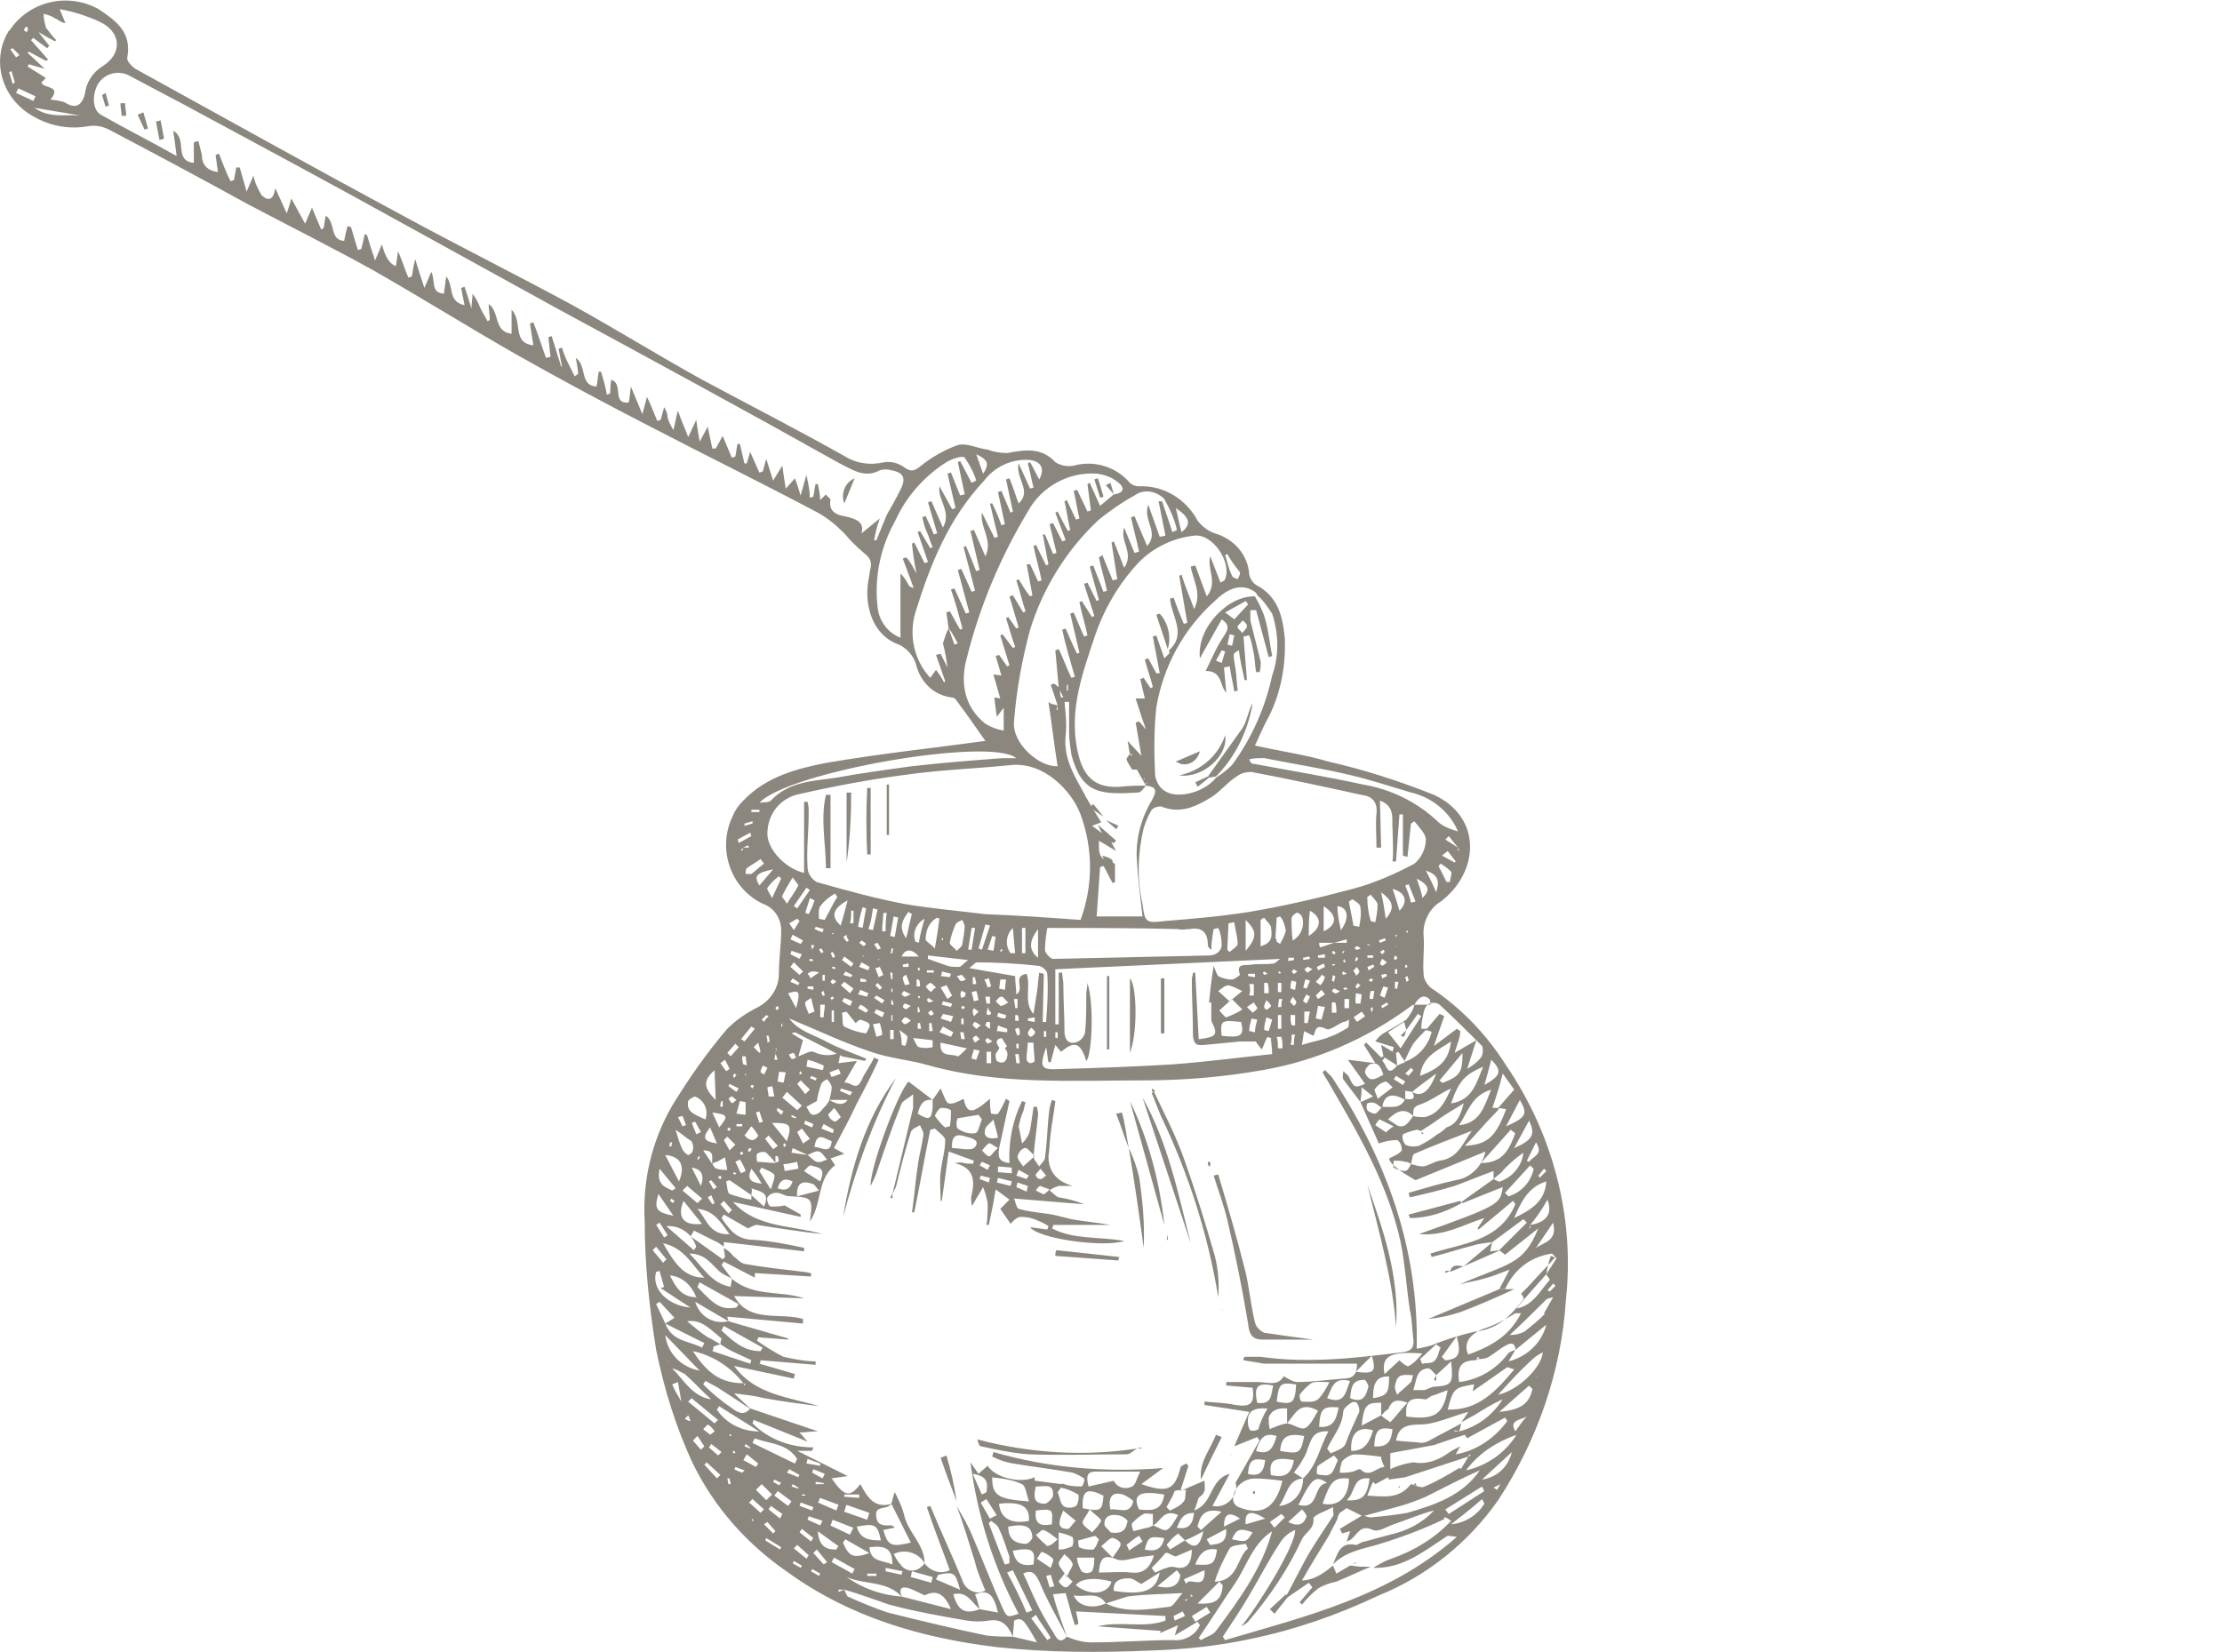 <?xml version="1.0" encoding="UTF-8"?>
<svg xmlns="http://www.w3.org/2000/svg" xmlns:xlink="http://www.w3.org/1999/xlink" id="Layer_1" data-name="Layer 1" viewBox="0 0 193.7 144">
  <defs>
    <clipPath id="clippath">
      <rect width="136.8" height="144" style="fill: none;"></rect>
    </clipPath>
  </defs>
  <g id="Financial-Planning-Icon">
    <g style="clip-path: url(#clippath); fill: none;">
      <g id="Group_24" data-name="Group 24">
        <path id="Path_5821" data-name="Path 5821" d="m109.4,65c2.2.5,4.4.8,6.4,1.4,3.1.7,6.2,1.7,9.2,2.9,4.3,2,3.9,6.8.6,9.3-1,.6-1.6,1.8-1.5,3,.1,1.1-.1,2.2,0,3.3,0,.5.3.9.6,1.2,2.7,1.8,4.9,4.1,6.6,6.8,4.1,6,6,13.3,5.2,20.5-.4,6.2-2.5,12.2-5.9,17.4-2.6,3.7-6.2,6.6-10.4,8.3-3.6,1.7-7.3,3-11.2,3.8-2.8.6-5.6.9-8.5,1-4.6.2-9.1.2-13.7-.3-6.5-.8-12.7-2.6-18.1-6.5-3.5-2.4-6.4-5.6-8.3-9.5-1.5-3.2-2.5-6.5-3.2-9.9-.6-3.7-1-7.5-1-11.2-.2-3.5.6-7,2.4-10.1,1.4-2.3,3-4.6,4.8-6.7.8-.8,1.7-1.4,2.7-1.9,1.1-.6,1.8-1.7,1.8-2.9,0-1.3.2-2.5.2-3.8,0-1.1-.7-2-1.6-2.3-2.9-1.4-4-4.9-2.6-7.7.2-.5.5-.9.9-1.3,2-2.1,4.7-2.8,7.3-3.3,4.7-.8,9.4-1.3,13.8-1.9-.7-1-1.6-2.3-2.5-3.5-.1-.2-.3-.3-.5-.3-1.5-.2-2.6-1.3-3-2.7-.2-.9-.9-1.7-1.8-2-1.9-.8-2.8-3.1-2.4-5.5.1-.4.1-.8.2-1.1.1-.6-.1-.9-.6-1.3-.6-.5-1.2-1.1-1.7-1.7-.7-.7-1.4-1.3-2.3-1.8-4.9-2.6-9.8-5-14.6-7.5-3.9-2-7.8-4.1-11.7-6.3-4.2-2.4-8.2-4.9-12.4-7.3-3.6-2-7.4-3.9-11-5.8-4-2.2-8.1-4.4-12.1-6.5-.6-.3-1.2-.4-1.8-.3-1.6.3-3.3,0-4.7-.8C.2,8.7-.8,5.4.7,2.8c0,0,0-.1.1-.1C2.5.1,5.9-.7,8.6.8c1.5,1,2.9,2,2.5,4.2-.1.3.4.8.7,1,7.8,4.3,15.7,8.7,23.5,12.9,4.8,2.6,9.8,5.1,14.6,7.7,3.8,2.1,7.5,4.4,11.3,6.5,4.1,2.2,8.2,4.3,12.3,6.6,1.1.7,2.3.9,3.6.6.6-.1,1.3.1,1.8.5.6.4.9.2,1.4-.2,1-.8,2.1-1.4,3.2-1.8.8-.2,1.7.3,2.6.4.5.2,1.1.3,1.7.3,1.6-.3,3-.5,4.2.8.5.3,1,.4,1.6.3,1.8-.5,3.7.1,4.9,1.5.2.2.5.3.8.3,2.1-.1,4.1,1.1,5.1,3,.4.5.9.9,1.5,1.1,1.7.5,2.9,1.9,3,3.6.1.4.3.7.6.9,1.9,1,2.3,2.7,2.5,4.6.1,2.3-.3,4.6-1.3,6.7-.4.7-.8,1.6-1.3,2.7M3.1,1.8h-.2.2l.1.8,1.1,1.4-.2.2-1.2-.9-.2.2,1.5,1.7-.2.1-1.5-.8-.1.1,1.5,1.4-1.4-.4c0,.1-.1.2-.1.2l1.6,1-.4.4c.3.6,1.8.2.8,1.5.4,0,.8.1,1.2.2.9.6,1.5.4,1.8-.7.1-1,.7-1.9,1.5-2.4,1.8-1.1,1.7-3-.2-3.9-1.1-.5-2.3-.9-3.5-1.1l.5,1.2c-.4,0-.6-.3-.9-.4-.3-.2-.6-.3-1-.4,0,.4.1.8.2,1.2.3.4.6.8.9,1.1l-.1.1c-.6-.3-1.1-.6-1.6-.9-.1-.3-.1-.6-.1-.9m96.1,65.3v-.8h-.1.1v.8h-.5c-.2-.3-.4-.6-.5-.9,0-.1.2-.3.3-.5l.1.2.1-.1-.2-.1c-.1-.3-.1-.6-.2-1.1l1.2,1.3-.5-2.9.3-.1.6.7c-.4-1.1-.6-1.8-.9-2.7h.8l-.4-1.7.3-.1.6.9.2-.1c-.2-.8-.5-1.6-.7-2.4l.3-.1.7,1.3h.3c-.2-1.1-.4-2.1-.6-3.2l.3-.1.7,2c.1-.1.3-.3.4-.4.1-.1,0-.2,0-.3h0c1.6-1.4.2-3,.1-4.5l.3-.1c.3.8.6,1.6.9,2.3l.3-.1-.7-4.1.2-.1c.3,1,.7,1.9,1.1,3,.7-1.4-.1-2.5-.3-3.7l.4-.1,1,2.7c1-1.2,0-2.4.3-3.5.3.8.6,1.5.9,2.3.1-.1.3-.1.4-.3.6-1.5-1.1-4-2.7-3.8-1.8.2-3.5,1-4.8,2.3-1.7,1.8-3,4-3.8,6.3-1.1,3.3-2.3,6.5-1.6,10,.5,2.7,1.8,3.4,3.7,3.3.8-.1,1.5-.1,2.3-.1-.2.2-.4.6-.7.6-3.3.2-4.9.1-5.8-3.3-.1-.7-.2-1.3-.2-2v-2.6h-.4c.1,1,.2,2,.1,2.9-.2,1.8.6,3.3,1.4,4.7.5,1,1.1,1.9,1.7,2.9l-.8.3,1.5,1.1.6,1.1-1.5-.9c0,.8-.1,1.6.9,1.8l.5.2v1.6l-.2.1c-.3-.5-.5-1-.8-1.5l-.3.1c-.1,1.4-.2,2.8-.3,4.3h4c-.2-1.7-.4-3.3-.5-5-.1-1.8.4-3.6,1.3-5.1.5-.9.4-1.2-.5-1.3l-.9-1.6.2.2m-34.4,6.8h.5l-.1-.2-.4.2-.2.2.1.1.1-.3m39.2,65.3l-.2-.2v.3l-.5.2.1.1c.1-.1.2-.3.3-.4h.3c.1.2,0,.1,0,0m-45.8-20.4h0c0-.1-.1-.1-.1-.1l.1.1.4.5c1,1,1.8,2.5,3.4,2.7h.1-.1c-.8-.7-1.5-1.5-2.3-2.2-.4-.2-.7-.4-1.1-.5l-.4-.5m9.4-26.9l-.1.5h.3c-.1-.2-.1-.4-.2-.5l.1-.5h-.1c.1.2,0,.3,0,.5m63.2,37.5l-.6.3.3.2.3-.5v-.2.2m-70.6-5.5h.1-.1c-.1-.2-.1-.3-.2-.5l-.3.3c.2.1.3.2.5.2m56.1-41.7h-1.3c0,.1,0,.3.1.4l1.2-.4h1.1v-.3l-1.1.3m10.8-8.3v.3l.1-.1-.1-.2-.8-1-.3.3,1.1.7m-67.7,48.3c0,.1,0,.2,0,0,0,.2,0,.1,0,0-.1-.6-.2-1.1-.3-1.7l-.5.2c.2.5.5,1,.8,1.5m72.7,2.6h0c.3-.4.6-.9,1-1.3-.5.3-1.6.3-1,1.3m-10.3-31.9l-1.1-.7-.2.3c.4.3.4,1.5,1.3.4l.7-.3-.6-.9-.2.1.1,1.1m-51.4,7.8l-1.3-.6c0,.1-.1.3-.1.4l1.4.2c.3.2.5.5.8.6s.6-.1.9-.2c-.2-.2-.4-.6-.7-.7s-.7.2-1,.3m-2.8.7c-.2-.3-.5-.6-.8-.9-.2-.1-.5-.1-.8.1-.1.1,0,.7,0,.7.5,0,1.1.1,1.6.1.1-.1.3-.1.3-.2s-.1-.3-.1-.4h-.2c0,.2,0,.4,0,.6m-5.5.1c-.1-.5.3-1.2-.8-1.2l.8,1.2c.1.1.2.4.4.4.3.1.6.1.9.1l-.2-1.1c-.2.1-.5.3-.7.4-.2,0-.3.1-.4.2m41.2,32.8c-.2-.2-.4-.4-.6-.6-.4.3-.7.6-1,1l.3.4,1.3-.8c.8.8,1.3.6,1.6-.8-.5.3-1.1.6-1.6.8m26.1-39.7c1.4-.8,1.6-1.2.6-2.2-.2.8-.4,1.5-.6,2.2h0Zm-6.3.6c.8.5,1.5,0,2.1-1.6-.8.6-1.5,1.1-2.1,1.6l-.6-.1v.8c-1.2-.7-1.9-.4-2,.7-.2-.1-.4-.3-.6-.4s-.5-.1-.7,0c-.1.2-.1.4,0,.6.2.2.5.3.7.3.2-.1.4-.4.6-.6.8,0,1.6.2,2-.7.5.1,1,.1.6-.6m10.3,11.6c1.3-.2,2-.9,1.5-2.2-.5.9-1,1.6-1.5,2.2l-.1.3h.1v-.3m-6.9,26.1c1.2-.1,2.3-.8,2.9-1.8l-.2-.4c-.9.8-1.8,1.5-2.7,2.2v.2-.2m-68.5-17.5l.8-.5-1.3-1.4-.3.2.8,1.7c.6,1.6,2.1,1.5,3.2,2.1l.2-.4-3.4-1.7m27.4,24.9l1.6.3c-.4-1.7-.9-2-2-1.6.2.5.3.9.4,1.3-.7-.6-1.1-1.6-2.3-1.3.4,1.4,1,1.8,2.3,1.3m-22.6-23.1c0-.2.1-.5.1-.5-.9-.7-1.7-1.7-3-1.5.6.5,1.2,1,1.8,1.4.3.1.7.4,1.1.6l-.6.2c0,.1,0,.2-.1.4l3.3,1.1.1-.3c-.6-.3-1.1-.5-1.7-.8-.4-.2-.7-.4-1-.6m-2.1-4.1l.1.1s0-.1-.1-.1c.1,0,0,0,0,0-.4-1-1.2-1.8-2.3-1.9.5,1,1,1.9,2.3,1.9m4.8-8.9l-1.9-1.3-.3.1c.1.4.1,1,.3,1.1.6.2,1.2.4,1.9.5v-.4l1.1,1c.6-1.3-.4-1.3-1.1-1.6.1.2,0,.4,0,.6m35,28.8c.4.1.9.5,1.2.4.4-.2.7-.8,1-1.3-1.3-.6-1.5.6-2.2.9v-1c-.3,0-.6-.1-.8,0-.4.2-.7.5-1,.8-.1.1,0,.4.1.7.4-.1.8-.2,1.2-.3.2,0,.3-.1.5-.2m19.9-9.6c.2.2.5.4.8.6.5-.5.9-1.1,1.5-1.7-1.1-.4-1.4-.1-1.7.6-.3.1-.4.4-.6.5v-1.1c-1.3,0-1.5.2-1.7,2l1.7-.9m2.2-33.6h0c-.1-.3-.1-.4-.2-.7l-1.4.9,1.1,1.4,1.8-2.8-.3-.2-1,1.4m7.5,6.8h.6c-.1.2-.2.3-.4.5-.9.9-1.7,1.9-2.6,2.8,2-.1,2.7-.8,3.6-3.2l-.7-.1,1.4-1.6-1-1.4c-.3,1.2-.6,2.1-.9,3h0Zm4.7,14.5l.9-1.4-.5-.2c-.2.5-.3,1-.4,1.6-.9,1-1.8,2-2.7,3.1v.3c-.8.5-1.7,1-2.6,1.3-1.3.4-2,1.3-1.5,2.3,2.5-.9,3.7-1.9,4.6-3.6h-.5v-.4c1.5-.2,2.1-1.5,3-2.5,0-.1-.2-.3-.3-.5m-7.6,13.7c1.6-.4,2.9-1.4,3.8-2.8-.9.4-1.7.9-2.5,1.4-.4.2-.7.4-1.1.6l.6-.9c-1.5.4-2.9,1.1-4.2,1.1s-1.9.3-2.1,1.4c.7.1,1.5.1,2.2.2.3,0,.5-.1.7-.2.9-.5,1.9-1,2.8-1.5-.1.2-.1.5-.2.7l-.4-.1v.1h.4m-15-.7v-1.3q-1.3-.1-1.6.8c0,.3,0,.7.1,1,.5-.2.9-.4,1.5-.5q0-.1,0,0c.6.1,1.2.6,1.6.4.5-.3.8-1,1.1-1.5-1.6-.9-2,.3-2.7,1.1m-41-28.1l-.9.5c.2.3.3.7.6.7s.6-.2.8-.5c.2-.2.5-.5.6-.8q1.1.7,1.6,0h-1.6c.1-.4.2-.7.2-1.1,0-.2-.2-.5-.4-.7-.2.1-.4.2-.5.4-.2.5-.3,1-.4,1.5h0Zm56.6,32.2c1.8-.4,3.4-1.5,4.4-3.1-1.7.6-3.3,1.6-4.4,3.1h-.5c.2-.4.5-.8.7-1.2l.2-.1-.1-.1-.1.2-5.5,1.8h0l-1.4.2s-.1-.1-.1-.2l-1.1.6-.2-.2c-.2.4-.3.7-.5,1.2,1.5.1,2.8.3,3.8-1h0c.4.1.9.4,1.2.2,1-.4,2-1,3-1.6l.6.2m-66.4-16.8h0c-1-1-1.7-2.6-3.6-3,1,1.7,1.8,3,3.6,3m70.2,5c.5,0,.9-.1,1.3-.3.6-.5,1.3-1,1.8-1.6l.4.1h0l-.5-.1.8-1.4c-.3.1-.5.1-.6.2-1,1-2.1,2.1-3.2,3.1q0,.1,0,0h0m-8.4-19.1c.3.1.6.1,1,.1,1.3-.3,1.8-1.4,2.3-2.5-.9.4-1.8,1.1-2.7,1.4-.7.2-.6.6-.6,1-.7-.7-1.4-.5-2.2.3.5.3.9.7,1.2.6.4,0,.7-.5,1-.9m-42.6,41.8c-.4-.2-.8-.4-1.3-.6-.6-.2-1-.1-.7.7-1.3-1.4-3.2-1-4.8-1.7,1.4,1,3.1,1.6,4.8,1.7l4.3,1.1c-.6-1.4-1.3-1.7-2.3-1.2h0Zm-15.8-18.5l.1.2.1-.1-.2-.1c-1.1-1.4-2.6-2.4-4.4-2.8,1.3,2,2.5,2.8,4.4,2.8m48.8,8.3c1.2-1.1,1.4-2.6,2.2-4.1-1.4-.1-1.5.8-1.8,1.5-.1.3-.2.6-.4.9-.2.4-.5.8-.8,1.2l.8.5c-1.4.1-1.4,1.5-2.1,2.4,1.2-.1,2.1-1.1,2.1-2.4h0m17.6-16.5h-.5l.9-1.7c-.8.3-1.5.6-2.3.8-.7.2-1.4.3-2.1.5,4.4-1.9,5.6-1.7,6.9-4.9l-2.9,2.3-.5-.4,2.4-2.4-.3-.3-2.7,2c-.6.1-1.1.1-1.7.3-1.2.3-2.4.7-3.6,1,0-.1-.1-.2-.1-.3,2.7-.9,6-1,7.4-4.3l-.2-.3-3,2.5-.1-.1.6-.9c-1.9.6-3.5,1.6-5.7,1.4,7-2.5,7.1-2.6,7.3-4.1l-3.5,1.4-.1-.1,2.8-2c.2.1.5.3.6.2,1.1-.4,1.9-1.4,2-2.5-.7.5-1.4,1.1-1.9,1.7-.2.2-.5.4-.7.6v-.7h.1-.1c-1.1.4-2.3.9-3.4,1.3-1.3.4-2.6.7-3.9,1,0-.1-.1-.3-.1-.4,1.4-.4,2.7-.8,4.1-1.1,1.3-.2,2.3-1.2,2.6-2.5l-6.1,2.5q-2.3-1.3-2.3-1.9c.4-.2.9-.4,1.1-.7,0-.4-.1-.7-.4-.9-.5,0-1.1.1-1.6.3l-1.6-3.6,1.1-.5-1-.8c0,.7-.1,1-.1,1.3-.5-.7-1-1.3-1.5-2-.1-.2,0-.5,0-.7.2.2.4.3.5.5.4.9.5,1,1.4.6l-1.5-2.1,2.4.3-1-1.6.2-.2,1.3,1.3.2-.1-.2-1,1,.6c0-.1.1-.3.1-.4l-1.6-.5h0c.2-.3.4-.5.7-.7.7-.4,1.4-.8,2-1.2.3-.4.6-.8.7-1.3h1.4c0-.2,0-.3-.1-.5-.6-.5-1,0-1.3.5-.1,0-.3.1-.4.2-3.8,2.8-8.2,4.7-12.8,5.5-3.4.6-6.9.9-10.4.9-6.3,0-12.6.4-18.7-1.3-1.7-.5-3.4-.6-5.1-1.2-2.4-.8-4.7-1.9-7.1-2.9.8,1.1,2.1,1.4,3.2,2s2.3,1,3.5,1.5q0,.1-.1.2l-2-.4-4.1-2.1-.3.1,1,.6-.4,1.4c.6-.2,1-.5,1.3-.4.8.4,1.7.4,2.4,0-.1.3-.1.6-.2,1l1.6-.2-1.1,1.9c.6-.1,1,.8,1.5-.2.3-.7.8-1.3,1.1-2l.4.2c-.6,1.3-1.2,2.5-1.9,3.8-.6,1.3-1.3,2.6-2,3.9l.9.5-1.2.4.4.6c-1.6,1.2-1.1,3.3-2.2,4.9.3-2.1.2-2.1-1.8-2.2-.4,0-.7-.3-1.1-.3-.3,0-.6.1-.8.4-.1.2.1.8.3.8.4,0,.8,0,1.2-.1l1.4.8v.2l-5.9-1.3c2.1,2.3,5.1,2,7.8,2.8-1.9-.2-3.8-.5-5.7-.8-.3,0-.5.2-.8.3h0l-2.1-1.2-.2.3c.7,1,1.3,1.9,2.8,1.9,1.5.1,3,.4,4.4.7v.3l-7-.8v.4c-.3-.2-.5-.4-.8-.5-.6-.3-1.2-.6-1.8-.9l-.3.5,2.8,2,.2-.2-.1-.8c.3.2.6.4.8.7.3.2.6.6,1,.7,1.7.3,3.5.5,5.2.7.2,0,.4.1.6.1v.3l-4.9-.3v.4l-2.7-1.4-.2.3.9,1.2c-.3-.2-.6-.3-.9-.5-.8-.6-1.3-1.7-2.8-1.7,1.2,1.2,1.9,2.6,3.6,2.9,0-.2.1-.5.1-.7,1.9,1.6,4.2,1,6.3,1.7l-6.1-.2c1.3,2.4,4,1.4,6,2v.4l-6.6-.6c0,.1.1.3.1.4l-2.9-1.7c.4,1.3,1.6,2,2.9,1.7l5.2,1.5v.1l-2.6-.2c0,.1-.1.2-.1.3.7.5,1.5,1,2.3,1.4.9.2,1.9.4,2.8.4v.3l-4.8-.4c0,.1,0,.2-.1.3l3.1.9-.1.4-5.2-1.1c1.8,2.5,4.7,2.7,7.4,3.5-1.6-.2-3.2-.4-4.8-.7-.8-.2-1.7-.3-2.5-.4h-.1l1.5,1.4c-.9-.6-1.7-1.1-2.6-1.7-.4-.3-.9-.5-1.4-.8l-.2.3c.7.7,1.5,1.4,2.4,2,.4.3,1.1.9,1.7.1l5.9,2c-.6,0-1.1.1-1.6.1v-.1.1s0,.1.1.1l.6.7-4.7-1.9-.1.3c1.4,1.4,3.3,2.1,5.3,2.1,0,.1-.1.2-.1.3h-1.3l4.4,2.2-1.4.2c1.1,1.6,1.6,1.7,2.5.5.6,1.1,1.2,2.2,2.8,1.7-.1.1-.2.1-.3.2-.4.3-1.3,0-1.1,1,.1.8.8.7,1.3.7.1,0,.2.1.3.2l-1,.2c.4,1.4.7,1.5,2.4,1.1l-1.7-3.4c.1-.2.1-.5.3-1,.3.6.6,1.2.8,1.9.3,1.6,1.8,2.6,1.8,4.3-.5-.9-1.7-1.3-2.7-.8.2.3.3.6.6.9.4.6,1.2.7,1.7.3.1-.1.3-.2.4-.4.5.7,1.4,1,2.2.6-.7-1.9-1.4-3.7-2-5.5l.3-.1c.9,2.2,1.9,4.3,2.8,6.5.2.7,1,1.2,1.7,1,.1,0,.2-.1.3-.1-.3-.8-.7-1.6-.9-2.5-.5-1.6-1-3.3-1.6-4.9h0c.5.9,1,1.7,1.4,2.7.9,2.1,1.7,4.2,2.6,6.2.4.9.5.8,1.4.5-2.2-4.1-3.6-8.6-4.2-13.2l.7,1,.8-.7c.6,1,2.8,1.6,4.1,1v.3l2.3.3c.2-.1.4.1.6.1.4.1.8.1,1.2.1.1,0,.3-.6.2-.7-.3-.2-.7-.4-1-.5-1.7-.3-3.4-.5-5.2-.8-.6-.1-1.2-.3-1.8-.6,0-.1.1-.3.1-.4,4.8,1.4,9.8,1.8,14.8,1.4l-1.9,1.4c2.3.8,2.9.5,3.4-1.4,0-.2.4-.3.5-.4l.2.2-.7,2.2,2.1-.9h0c0,.5.2,1-.4,1.4-.2.1-.2.6-.5,1.2,1.7-.6,1.3-2.7,3.1-3.2l-1.5,2.8c.9.2,1.8-.4,2-1.3.1-.2.1-.5,0-.7l2.1-3.7-.2-.3-2,.8,1.3-3-3.9-.6v-.3c.9.1,1.8.1,2.7.3,1.3.2,1.7-.1,1.5-1.5l-2.3-.2v-.3h2.7c.9,0,1.8.4,2.3-.5.4.2.8.5,1.2.5,1.3,0,2.7-.2,4-.3.9,0,1.2-.4,1.2-1.3h-8.1c-.6-.1-1.2-.2-1.8-.3,0-.1,0-.2.1-.3h1.4c4.2.6,8.3.1,12.4-.4.8-.1,1-.5.9-1.2-.1-.8-.1-1.7-.3-2.5-.3-2-.4-3.9-.8-5.9-1.1-5-3.6-9.3-6.1-13.6-.2-.4-.5-.8-.7-1.2l.2-.2.6.6c4.7,7.1,7.6,14.9,7.4,23.7.6-.1.9-.2,1.3-.3,1.2-.5,2.5-.9,3.8-1.2,2-.2,3.1-1.4,4.2-2.8.1-.1-.1-.4-.2-.5.2-.2.4-.4.6-.6.8-.9,1.6-1.7,2.4-2.6l-.3-.3c-2.1.3-3.4,1.6-4.1,3.1m-6,7.5h0c-.2-.2-.5-.6-.7-.6-1.1.1-1,1.1-1.3,1.9h1c.3-.1.6-.3.9-.3,1.5-.1,1.6-.3,1.4-2.2l-1.3,1.2m6.9-2.2l-.6,1c1.6-.4,2.9-1.6,3.3-3.2l-2.7,2.2c0-.7-.5-.6-.8-.4-.6.3-1.1.8-1.7,1.1-.3.1-.6.1-.9.1l.3-.1-.2-.1c0,.1-.1.2-.1.3-1.3,0-1.7.5-1.5,1.9,1.7-.2,3.2-1.1,4.2-2.4.1-.2.4-.3.7-.4m-9.1-16.2c.4.1.7.2,1.1.2.5-.1.9-.4,1.4-.5,1.6-.2,2-1.5,2.8-2.6-1.8.7-3.4,1.3-5,2-.2.1-.2.6-.3.9-.1-.1-.3-.2-.5-.2-.3-.1-.7-.1-1-.1,0,.2-.1.5,0,.6.3.2.7.3,1,.3.2,0,.4-.4.5-.6m-26.6,38.3c-.7-1.1-1.8-.5-2.8-.7.4,1,1.7,1.2,2.8.7,1.8.9,3.7.5,5.5.3.4,0,.7-.7,1.2-1.2-1.8.1-3.3.1-4.8.3-.6.2-1.3.4-1.9.6m29.7-41.5c.9-.3,1.2-1,1.5-2.1-1,.6-1.8,1.1-2.5,1.6-.4.3-.8.5-1.2.8h0c-.1,0-.3-.1-.4-.1-.4.1-.8.2-1.2.4-.1.3,0,.6.2.9.4.2.8.2,1.2.1.6-.3,1.1-.6,1.6-1,.2-.1.5-.3.8-.6h0Zm5.3,20.9h0l-3,2.1c0-.3.1-.4.1-.6-1.7.3-1.8.3-2.3,2.2,2.7.1,4.3-1.7,5.8-3.5l-.6-.2m-4.1,6.9l-.4.7c1.8-.3,3.4-1.4,4.5-2.9l-.2-.3-3.3,1.8c-.1-.1-.2-.3-.2-.3-1,.3-2.1.7-2.7.9l-3.8.7v1.4c.6-.3,1.3-.5,2-.6,1,.2,2-.1,2.9-.7.4-.3.8-.5,1.2-.7m-.5-34.3l1.9-1.1-.8,2.5c.5-.3.9-.6,1.2-1,.2-.3.2-.7.1-1-1.2-1.2-2.4-2.4-3.7-3.6-.3-.2-.6-.2-.9-.1-.3.2-.4.4-.5.8-.1.5-.2.9-.2,1.4h.5c-.4.4-.8.8-1.2,1.3-.3.5-.5,1-.8,1.6,1.2-.4,2.1-1.4,2.4-2.6,0-.1-.3-.1-.5-.2l1.2-1.4.4.2-.9,2.6,2-1.5.3.2c0,.6-.3,1.2-.5,1.9h0Zm-.9,40.5s0-.1,0,0h0c0,.1,0,.2-.1.2-1.9.9-3.8,1.6-5.8,2.2-1.4.4-2.7.6-3.8,1.7.4-.9.6-2,2-1.7.2,0,.5-.3.8-.3.7-.2,1.5-.4,2.2-.6,1.4-.3,2.8-1,3.8-2.1-1.2.3-2.3.8-3.5,1.2-.6.2-1.3.7-1.8.5-1.1-.5-1.3.3-1.9.8-.1.1-.2.1-.4.2l.3-.9-.7.2-.2-.4,2-1.2c.2.1.5.2.7.2,1.1-.1,2.1-.2,3.2-.4,2.4-.7,4.8-1.5,6.3-3.7-1.6.7-3.1,1.5-4.7,2.3-.7.3-1.5.6-2.2.8-1.1.3-2.2.6-3.3.9l-1.4-.7c-.2.1-.4.3-.6.4-.1.2-.2.3-.2.5-.2.5-.5.9-.7,1.4-.8,1.3-1.6,2.6-2.4,4q1.2,0,2.7-1.3c.1.2.2.5.3.7l1.2-.7h0c.3,0,.6.1.9.1h.9c-1,.4-2,.9-3,1.3-.5.1-1.1.3-1.6.6-.5.4-1,.9-1.4,1.4l-.2-.2,1.1-1.3-.3-.4-1.9,1.3-.1-.1c.6-1.1,1.2-2.3,1.8-3.4.7-1.2,1.5-2.4,2.3-3.6.1-.1,0-.3,0-.8-.7.4-1.7.7-1.7,1,.1.9-.7,1.2-1,1.8-1.2,2.6-2.8,5-4.7,7.2-.2.2-.4.3-.6.4,1.3-1.5,4.8-7.1,4.7-8.4-.5.2-1,.6-1.3,1.1-1,1.5-1.8,3.1-2.7,4.6-.7,1.2-1.5,2.4-2.3,3.6l.2.3c7.1-2.1,14.3-3.8,20.2-9l-.8-.1v-.1.1c-2,1.3-3.9,2.9-6.5,2.8.5-.3,1-.6,1.6-.8,2-.7,3.8-1.8,5.2-3.3-.3-.2-.4-.3-.6-.3m-52.3,6.3h-.5v.2l.5-.2c.1.2.2.5.3.6,1.1.5,2.3,1,3.5,1.4,2.8.7,5.7,1.4,8.6,2,.8.1,1.6.1,2.3.1l2.1.5c-1.2-2.1-1.3-2.2-2-1.9,0,.5-.1.9-.1,1.4-.4-.9-.9-1.6-2.1-1.4-.6.1-1.3.1-1.9,0-2.3-.4-4.6-.8-6.8-1.4-1.2-.4-2.5-.9-3.9-1.3m53.5-66.1h0c-.7-1.7-2.3-3-4.1-3.4-1.7-.5-3.5-1.1-5.2-1.5-2.5-.6-5.1-1-7.6-1.5-.4,0-.9,0-1.3.1.1.3.2.4.4.4,3.2.6,6.3,1.1,9.5,1.8,2.4.4,4.7,1.5,6.5,3.2.5.5,1.2.7,1.8.9m-34.1,70.2c.7.3,1.4.5,2.2.5,2.4,0,4.7-.2,7.1-.2.9.1,1.9-.4,2.3-1.3l-.2-.3-2,1.2c.1-.2.1-.4.3-.9l-1.6.7.1-.2-5.5-.4c2-.5,4,.2,5.9-.5v-.4l-7.8-.4c.1.5.2.8.2,1.1l-.3.1c-.3-.9-.5-1.8-.8-2.8l-1.1.1c.3,1.3.8,2.5,1.2,3.7-.8-1.6-1.7-3.1-2.4-4.8-.3-.6-.6-1.1-1.4-.7.4.8.7,1.6,1.1,2.4.4.9,1,1.9,1.5,2.7.2.3.5,1.2,1.2.4m-13.1-92.7h0c-.2-.9-.3-1.7-.4-2.6l.2-.1.9,1.8.3-.1-.9-2.6.2-.1.9,1.5.2-.1c-.2-.4-.3-.9-.5-1.3s-.3-.9-.4-1.3l.3-.1c.2.5.5,1,.7,1.6l.3-.1-.8-2.7.3-.1c.3.7.6,1.4,1,2.3.8-1.4-.5-2.4-.3-3.6l1.1,2,.3-.1-.7-3,.3-.1.8,2,.4-.1c-.2-.9-.4-1.9-.6-2.8l.2-.1,1,1.9.4-.2c-.2-.7-.6-1.4-1-2-.2-.2-1.1.1-1.6.4-1.9,1.2-3.5,3-4.4,5-1.3,2.3-1.9,4.9-1.6,7.6.1,1.2.9,2.3,2,2.7v-5.6c.3.3.5.6.7,1,.1.2.3.2.5.3v.1h0l-1-2.7.3-.1c.4.4.6.9.9,1.4m2.8,4.8l.5,1.4.3-.1c-.3-.5-.5-1-.8-1.3l-.2-1.4.3-.1c.3.5.6,1.1.9,1.6l.2-.1c-.3-1.1-.6-2.3-1-3.4l.3-.1,1,2.2.3-.1-1-3.7.3-.1.9,2,.3-.1-1-3.8.2-.1c.3.7.6,1.4.9,2.2l.3-.1-.8-3.4.3-.1,1,2.3c.7-1.4-.5-2.5-.3-3.8l1.1,2.2.3-.1-.7-2.9h.2c.3.6.6,1.3.8,1.9l.3-.1c-.2-.9-.4-1.9-.6-2.8l.3-.1.8,1.9.2-.1-.6-2.8.3-.1c.3.7.5,1.4.8,2.2,1.2-1.1-.3-2.2,0-3.5l1,2.2.3-.1c-.2-.7-.3-1.4-.5-2.1l.2-.1c.3.5.5,1,.8,1.5.5-.9.2-1.6-.9-1.7-1.5-.1-3,.6-3.9,1.8-3.1,3.3-4.7,7.3-6,11.5-.6,2-.1,4.2,1.3,5.7l.5-.7c.3.4.5.7.7,1.1l.1-.1-.8-2.3.4-.1.6,1.2c-.1-.7-.2-1.4-.4-2.1.2-.6.3-1,.5-1.3m14.4-11.7c.9-.1,1-.6.3-1.1-.5-.4-1.1-.6-1.7-.7-2.5-.2-4.9,1.1-6.1,3.3-2.4,4-4.2,8.3-5.3,12.7-.6,2.1-.3,4.3,1.6,5.8.5.3,1,.5,1.6.6v-2l-.6.8c-.1-.8-.2-1.3-.2-1.7l.5.1c-.2-.7-.4-1.4-.6-2.1l.7.1-.5-1.7.3-.1.7,1,.2-.1-.8-2.6.2-.1c.3.4.6.8.9,1.2l.2-.1c-.3-.8-.5-1.6-.8-2.5l.2-.1.7,1,.2-.1-.8-2.7.3-.1.9,1.5.2-.1c-.3-.9-.5-1.8-.8-2.7l.2-.1c.3.5.6,1,1,1.5l.2-.1-.5-2.7h.3l.7,1.5.3-.1c-.2-1-.5-2-.7-3l.2-.1.9,1.8.2-.1c-.2-.9-.3-1.7-.5-2.6h.2l.7,1.7.3-.1-.6-2.5.3-.1.8,1.6.3-.1-.9-2.4.2-.1c.3.6.6,1.2.9,1.7l.2-.1c-.2-.8-.3-1.6-.5-2.5l.2-.1.8,1.7.3-.1c-.2-.8-.3-1.6-.5-2.4l.3-.1.9,1.9.3-.1c-.1-.8-.2-1.5-.3-2.3l.2-.1.9,2,1.2-1h0Zm-4.9,18.4l-.1.4h.1v-.4c-.2-.6-.4-1.2-.6-1.8l.3-.1.5.4c0,.3,0,.6.1.8h.2l-.4-.8c-.1-1.1-.2-2.2-.3-3.3l.3-.1c.4.8.7,1.7,1.1,2.5l.3-.1c-.4-1.4-.8-2.7-1.1-4.1l.3-.1c.3.7.6,1.4,1,2.2l.2-.1-.8-3.4.3-.1.9,2.1.3-.1c-.2-1-.5-1.9-.7-2.9l.2-.1.9,1.4.2-.1-.9-2.8.3-.1.8,1.6.2-.1-.8-2.9.3-.1.9,2.3.3-.1c-.2-1-.5-1.9-.7-2.9l.3-.2.9,2.2.4-.1-.5-3.2.2-.1.9,2.3c.9-1.3-.4-2.3,0-3.5l.9,2.2.4-.1c-.2-1-.5-2-.7-3l.3-.1,1.1,2.6c1.1-1.2-.4-2.2.1-3.6l1,2.8.5-.1-.6-3h.3c.3.9.6,1.7.9,2.7.1-.1.3-.1.4-.2-.2-.9-.6-1.8-1.1-2.7-.7-.7-1.8-.9-2.6-.3-1.1.6-2.1,1.3-3.1,2.1-2.8,2.6-4.9,6-6,9.6-.7,2.6-1.2,5.3-1.4,8-.2,1.9,2.2,4,3.8,3.9-.3-1.8-.5-3.7-.8-5.6.2.2.5.2.8.3m13.8,6.3c.5-.3,1-.7,1.4-1.1,1.7-2.3,2.9-5,3.5-7.8.6-1.7.6-3.6,0-5.4-.4-.6-.8-1.2-1.3-1.6h0c0-.1-.1-.2-.2-.3-1-.7-2.2-.5-3.5.8-2.7,2.4-4.5,5.7-5.1,9.3-.2,1.9-.2,3.9-.1,5.9.1.6.4,1.1.9,1.4,1.2.7,3.5,0,4.4-1.2h0Zm-29.8-20.7h.2c.3-.7.6-1.5.9-2.2.4-.7.8-1.4,1.2-2.2.5-1,.3-1.5-.8-1.7-.3-.1-.7-.1-1,0-1.3.7-2.3,0-3.5-.6-8.2-4.6-16.5-9.1-24.8-13.6-4.2-2.3-8.5-4.7-12.7-7-6.5-3.6-13-7.1-19.5-10.6-1.7-.9-3.4-1.8-5.1-2.7-1-.4-2.1,0-2.6.9-.5,1-.4,2.2.3,2.6,2.1,1.2,4.3,2.3,6.6,3.6-.1-.9-.2-1.5-.3-2.2,1.3.7,0,2.6,1.8,2.8v-1.8l.4-.1c.1.4.2.8.3,1.2q0,1.3,1.4,1.5l-.2-1.5.3-.1c.3.8.6,1.6,1,2.4l.3-.1.2-1.1h.3l.6,2.1.6-1.4c.1.6.4,1.2.7,1.7.4.4,1,.7,1.2-.6l1,2.2c.2-.6.3-.9.4-1.3l1.2,2.2.6-1.4.8,1.9.2-.1c.1-.3.1-.7.2-1.1.9.6.3,2.1,1.6,2.2.1-.5.2-.9.3-1.3l.3.1c.2.7.4,1.3.6,2l.3-.1c.1-.4.2-.8.3-1.3l.2.1c.2.7.4,1.3.7,2.2l.6-1.4q.4,1.6,1.2,1.9c.1-.3.1-.7.2-1.3.4.9.6,1.6.9,2.3l.3-.1c.1-.4.1-.8.3-1.5.3,1,.5,1.6.8,2.5l.6-1.4c.4.8-.1,1.8,1.1,1.9l.2-1.5c.7.8.1,2.2,1.6,2.5l-.3-1.5.3-.1c.2.6.4,1.2.6,1.9,0-.5.1-.9.1-1.3.3.4.5.8.7,1.3.2.4.4.7.6,1.1l.2-.1c0-.5-.1-1-.1-1.4,1,.7.4,2.4,2,2.6v-2.1c1,1,0,2.9,1.9,3.1l-.3-1.9.3-.1c.4,1,.7,2,1.1,3.1l.4-.1c-.1-.6-.1-1.1-.2-1.7l.3-.1c.1.4.3.9.4,1.3s.3.9.4,1.3l.1.1c-.1-.5-.2-1.1-.3-1.6l.3-.1c.1.4.3.9.5,1.3s.4.8.6,1.2l.3-.2c0-.4-.1-.8-.2-1.4,1,.7.3,2.4,1.8,2.5.1-.4.1-.8.2-1.3h.2c.2.7.4,1.3.5,2l.3-.1c0-.3,0-.7.1-1.2,1.1.4,0,2.1,1.5,2,.1-.3.1-.7.2-1.4l1,2.4c.2-.7.3-1.1.4-1.5.4.8.6,1.4.9,2.1l.3-.1.3-1.1c.2.3.3.6.3.9.1.4.3.7.5,1.1.2-.7.2-1,.4-1.7.3.9.6,1.5.9,2.3l.7-1.5c.1.8.2,1.3.3,1.9l.7-1.3.4,1.9h.3l.6-1.1.8,1.9.3-.1c.1-.4.1-.7.2-1.1h.2l.4,1.7h.2l.3-1,.8,1.8.3-.1.3-1.1.6,1.9.8-1.3c.1.8.2,1.3.3,2l.8-.9c.2.5.3.9.5,1.5.2-.7.3-1.1.5-1.8.2.9.3,1.4.3,2l.3-.1c.1-.4.1-.7.2-1.1h.2c.1.5.2.9.2,1.4l.5-.5c.1.2.4.3.4.5-.2,1,.6,1.3,1.2,1.4,1,.2,1.8.5,1.5,1.5l1.6-1.3c-.3.8-.4,1.4-.5,1.9m18,33.1c1.1-3,1.1-6.2,0-9.2-.8-2.1-3.2-4.6-6.1-4.3-2.9.3-5.9.4-8.8.8-3.2.4-6.4,1-9.5,1.7-1.7.3-2.9,1.7-2.9,3.5,0,1.3,1.5,3,3.2,3.4v-6.2h.3c.1.3.1.7.1,1,0,1.6-.2,3.1-.1,4.7,0,.5.3,1,.8,1.3,2.5.7,5,1.4,7.6,1.9,2.3.4,4.7.6,7.1.9,2.8.1,5.5.3,8.3.5m26.2-6.3h-.4c0-1-.1-2,0-3s-.4-1.5-1.3-1.6c-3.2-.7-6.4-1.4-9.6-2-.5,0-.9.1-1.3.4-.8.5-1.4,1.3-2.2,1.8-1.3.8-2.7,1.5-4.4.8-.3,0-.6.1-.8.3-.3.5-.5,1-.7,1.6-.5,2.1-.6,4.4-.1,6.6.2,1.6.3,1.7,1.9,1.5,2.5-.2,4.9-.4,7.4-.8,3-.5,6-1.2,9-2,1.9-.5,3.7-1.3,5.4-2.2.6-.5,1-1.3,1-2.1,0-.5-.6-1.1-1-1.6l-.3.2c-.1,1-.2,1.9-.3,2.9l-.4-.1v-3.6h-.3l-.3,4.1h-.3c.1-.9,0-1.9,0-2.8-.1-.8.3-2-1.1-2.5l.1,4.1Zm-10.9,16.9h-1.4c-1,.1-2.1.2-3.1.3-.8.1-1-.2-1-1,0-1.6-.1-3.1-.1-4.7,0-.2.1-.4.1-.6h.2c.1,1.9.2,3.9.3,5.8,1.6-.2,1.7-.4,1.1-1.6v-1.6h-.2c.1-1,.2-1.9.4-3.2.2.5.3.8.4.9.4.2.8.3,1.2.3.2,0,.7-.4.7-.4-.4-1.1.5-.8,1-.9.6-.1,1.3,0,1.9-.1.2,0,.3-.2.6-.4l-19.6.9v4.8h.3v-4.5h.3c0,.3.1.7.1,1,0,1.4.1,2.7.1,4.1,0,.7.3,1.1.9,1,.5-.1.8-.5.9-.9.1-1.1.1-2.2.1-3.3,0-.3.1-.7.1-1,.6,1.8.4,6.3-.1,6.8-.5-1.6-1-1.8-2.2-.8l-.5-.6-.4,1.5h-.2c-.1-.5-.1-.9-.2-1.3-.6,1.8-.5,2,1.3,1.9,3.2-.1,6.4-.2,9.6-.4,2.9-.2,5.8-.6,8.8-.9,0-.6-.1-1-.1-1.4l-.3-.1c-.2.3-.3.7-.5,1.1-.3-.4-.5-.6-.5-.7m-18.2-9.9c-.1.6-.2,1.3-.2,1.9,0,.3.5.8.7.8,4.5-.1,9-.2,13.6-.3.6,0,1.1-.4,1.1-.9v-.1c0-.5-.1-1-.3-1.4l-.4.1c-.1.6-.2,1.2-.2,1.8-.2-.1-.3-.3-.3-.4,0-1.1-.5-1.6-1.6-1.4-.3,0-.7.1-1,0-3.8-.1-7.5-.1-11.4-.1m-25.1-10.9c.3-.1.8,0,1-.2,1.6-1.7,3.7-1.7,5.7-2,2.2-.4,4.4-.7,6.6-1,2.6-.3,5.2-.5,7.8-.7h1.3c-2.2-1.9-20,1.2-22.4,3.9m44.7,63.5c-1.7,1.1-2.2,3-3.2,4.5-1.1,1.6-2.1,3.2-3.2,4.8l.2.2c.4-.3,1-.4,1.3-.8,2-2.7,4-5.4,4.9-8.7m-20-44.4h.3c.1-1.4.2-2.8.1-4.2,0-.3-.5-.7-.8-.7-1.8-.2-3.6-.3-5.3-.3-.2,0-.3.2-.7.5l4,.7c0,.6.1,1,.1,1.6.8-.5-.4-1.6.9-1.8.4,1.1-.3,2.5.6,3.5.1-.6.2-1.3.3-1.9.1-.6.1-1.1.2-1.7l.4.1-.1,4.2Zm20.9,40c-.8-.1-1.6-.2-2.4-.2-1,0-1.9.8-1.9,1.8,0,.3.2.6.5.7,2,.8,3.2.1,3.8-2.3m-11.2,6.5c-.6.1-1.1.1-1.5.2-.5.1-1.1.3-1.6.2-1.2-.5-1.6-.3-1.7,1.1.9,0,1.9-.1,2.8,0,.9.1,1.6-.2,2-1.5m25.6-14.4c-.6.2-1,.4-1.4.5-.2.1-.4.3-.5.3-1.4-.2-1.8.1-1.7,1.5,2.4.3,3.2-.1,3.6-2.3m-10.5,5.1l.3.4c.5-.2,1.1-.4,1.3-.8.3-.9.7-1.7,1.1-2.6.1-.1.1-.3.1-.4,0-.2-.1-.4-.2-.6-.2-.1-.4-.1-.5,0-.3.2-.7.5-.7.8-.1,1.3-.9,2.1-1.4,3.2m4.7.7c-.8-.1-1.6-.2-2.4-.2-.4.1-.7.3-1,.6-.1.3-.2.7-.2,1,.4,0,.8,0,1.1-.1.2,0,.6-.3.7-.2.8.8,1.4-.2,2.1-.2-.2-.4-.3-.7-.3-.9m-21,1.3h-3.9c-.8,0-.8.5-.6,1.3l2.2-.5c.3.6,1,.8,1.6.5,0,0,.1,0,.1-.1.2-.1.3-.6.6-1.2m-12.9.5c0,1.6.5,1.9,3.2,2.1-.2-.6-.3-1.4-.6-1.5-.8-.4-1.7-.5-2.6-.6m22.3,6.2c-.1-.1-.1-.3-.2-.4-.5.1-1.2.1-1.4.4-.5.9-1,1.9-1.3,2.9,2.1-.1,1.9-2.1,2.9-2.9m-9.3,3.1c-.4-.2-.7-.5-1.1-.5-.7,0-1.4.2-1.3,1.1,2.6.4,3.7,0,4-1.6l-1.6,1m.9-1.4l.3.4c.3-.1.6-.3,1-.4.2-.1.4-.1.6-.1,1,.3,1.6-.1,1.6-1.5l-1.4.6c-.4-.1-.7-.4-.9-.3-.4.5-.8.9-1.2,1.3m30.2-15.1c1.8-.4,3.8-2.4,3.9-3.7-.4.2-.7.4-1,.7-1,.9-1.9,1.9-2.9,3m-6.6-3.6c-2.8-.2-3.6.2-3.3,1.8l1.3-1.2c.2.2.7.6.8.5.4-.2.8-.6,1.2-1.1m-9.5-27.7c-.4-.2-.6-.3-.8-.4-.1.4-.1.7-.2,1.2.9-.3,1.7-.4,2.4-.7.6-.2,1.1-.5,1.6-.8.1-.1.1-.4.1-.7-.2.1-.3.2-.5.2-.5.2-1.2.8-1.5.6-1-.5-.9.3-1.1.6m17.5,15.9c1.4-.7,2.7-1.4,2.8-3.2-1.6.5-2.2,1.8-2.8,3.2m-5.5-10c1.9-.3,2.2-1.8,2.8-3.2-1.6.7-2.1,1.2-2.8,3.2m-39.4,34.9c.1,1.3,1.1,1.8,2.6,1.5.1-1.3-.7-1.7-2.6-1.5m28.2,0c1.4.3,2.3-.6,2.3-2.2-1.3-.1-1.6.2-2.3,2.2m.6-10.6c-.8,0-1.2-.1-1.6.1-.4.3-.7.6-1,1,0,.2,0,.5.2.6.5,0,1,.1,1.4-.2.4-.4.7-.9,1-1.5m-54.9-8.7c-.1.1-.1.3-.2.4,1.6,1.7,2.1,2,3.4,1.8.1-.1.1-.2.2-.3l-3.4-1.9m65.5-21c-1.2.8-2.5,1.3-2.7,3,1.8-.7,2.5-1.4,2.7-3m2.6,10.6c2,0,2.5-1.3,3-2.6l-.4-.3-2.6,2.9m-1.9-3.3c1.9-.2,2.2-1.7,2.8-3.1-1.7.5-2,1.9-2.8,3.1m-61.4,27.3l-.2.4,3.7,1.8.2-.4c-.9-1.4-2.4-1.3-3.7-1.8m35.7,4.9c-1.8-.3-2.9-.2-2.2,1.3,1,.1,2,.2,2.2-1.3m-27.7-42.1l-.4.1c.1.4,0,1.1.2,1.2.6.3,1.2.5,1.9.6,0,0,.4-.6.3-.8-.1-.2-.5-.3-.8-.4-.1,0-.3.2-.4.3l-.8-1m39,39.1c-1.7-.3-2.2,0-2,1.3,1.2.3,1.8-.1,2-1.3m.4,3.9c1.9.5,1.2-1.8,2.5-1.9-1-.7-1.3-.5-2.5,1.9m-16.4,2.4c1.2.2,1.4-.4,1.5-1,0-.1-.5-.5-.9-.5-.6-.1-1.2.1-1.1.9.1.2.5.5.5.6m-12.7-52.9s-.1-.3-.2-.5c-.2.1-.5.2-.6.4-.2.5-.4,1-.5,1.6,0,.2.4.4.6.7.2-.2.5-.4.5-.6.1-.6.2-1.1.2-1.6m10.3,50.8c1.6.3,1.7.2,1.8-1.1-1.4-.7-1.9-.5-1.8,1.1m19.3-6.3c-1.5-.3-2,.1-2.1,1.3,1.7.3,1.8.2,2.1-1.3m-19.9,13c1.2,1,2.8.8,3.1-.3-1.3-.4-2.7-.3-3.1.3m3-6.6c.8-.1,1.7.5,2-.7,0-.1-.6-.5-.9-.6-1-.3-1.3.3-1.1,1.3m22.9-6.9c-1.3-.4-2,.3-1.9,1.8,1.2,0,1.6-.8,1.9-1.8m-27.2,5l-.3.4c.2.4.2.9.5,1.2.3.2.8.2,1.1,0,.2-.1.3-.9.2-1-.5-.3-1-.5-1.5-.6m-29.8-7.1l-.2.3c.8,1.2,2.2,1.9,3.7,1.9l-3.5-2.2m25.2,10.5c0,1,.5,1.5,1.6,1.5.2-.1.4-.3.5-.5,0-1-.6-1.3-2.1-1m45.7-12l-.3-.3-2.6,2.3c1.9-.2,2.6-.7,2.9-2m-70.5-5.5l-.2.4c1,.9,1.9,1.8,3.4,1.8.1-.1.1-.2.2-.3l-3.4-1.9m68.1-11.6l.3.3c1.1-.3,2-1.3,2.2-2.4l-.3-.3-2.2,2.4m-19.9,18.2c1.4.3,1.6.1,1.7-1.5-1.4-.2-1.5-.1-1.7,1.5m-47.7-14.6c-.8-1.1-1.4-2.1-2.8-2.2.8.8,1,2.3,2.8,2.2m-6.1,3.2l-.3.1c-.4,1.4.9,2.9,3,3.1l-2.6-1.7.3-.1-.4-1.4m53,12c-1.3-.1-1.8.3-1.7,1.3,0,.2.1.5.2.6.2.1.6,0,.7-.1.2-.7.5-1.3.8-1.8m7.2-.9c1.2.5,1.4-.3,1.6-1,0-.2-.3-.7-.4-.6-1.1,0-1.1.8-1.2,1.6m-20.7,13.9c.4-.6.7-.9.7-1.2,0-.2-.6-.6-.8-.5-.3.1-.6.5-.9.7l1,1m9.5-45.5c1.7.2,2,0,1.7-1.2-1.8-.2-1.8-.1-1.7,1.2m13.2,31.6c1.2-.2,1.4-.4,1.4-1.9-1,0-1.4.4-1.4,1.9m-4.7,2.5c1.3.1,1.5-.7,1.7-1.7-1.4-.1-1.6.1-1.7,1.7m-57-8c.2,1.6,1.4,2.8,3,3.1l-3-3.1m23.9-36.3l-.2-.1c-.7.4-1,1.1-1,1.9,0,.2.5.4.8.8.2-1.1.3-1.8.4-2.6m32.9,48.4c.2.1.4.1.5.1,1,.2,1-.7,1.3-1.2.1-.1-.2-.4-.3-.5-.5.3-1,.6-1.4.9-.1.1-.1.3-.1.7m2.6,2.3c1.4.1,1.8-.4,2-1.9-1.5-.2-1.2,1.2-2,1.9m-27.3,5.6c.2-1.3-.1-1.5-1.8-1.2.2,1,.7,1.4,1.8,1.2m-2.5,0l.4-.1v-.6c-.3-.8-.5-1.6-.9-2.4-.1-.3-.4-.5-.7-.7l-.2.2c.5,1.3.9,2.4,1.4,3.6m23.4-15.6c-1.4-.3-1.7.1-1.4,1.5,1.3.2,1.2-.7,1.4-1.5m-21.5,19.8l.5-.2-1.7-3.5-.5.2c.6,1.1,1.2,2.3,1.7,3.5m-11.7-4.2c0-1.3-.5-1.7-2-1.5.1,1.3,1.1,1.1,2,1.5m12.5-6.8c-.2.9-.2,1.5.8,1.5.2,0,.7-.5.7-.7.1-1.1-.7-.8-1.5-.8m11.4,1.8l.3.3c.4-.2.9-.4,1.2-.8.2-.2.1-.6.2-1-.3,0-.8,0-1,.1-.2.6-.5,1-.7,1.4m5.5-44.1l1.1-.9c-.4-.2-.8-.4-1.2-.5-.3,0-.6.3-.9.5l1,.9m-12.2,44.3c-.3.6-.7,1-.6,1.2.1.3.5.5.8.8.3-.3.6-.6.8-1,0-.2-.5-.5-1-1m24.8-5.5c1.3.1,1.5-.6,1.6-1.5-1.2-.2-1.5,0-1.6,1.5m-13.2,12.1l-.3-.3-1.9,1.9c1.6.1,2.1-.3,2.2-1.6m-29.8-3.9c-.3-1.4-.5-1.5-2.1-1.2.3,1.1,1.1,1.2,2.1,1.2m46.4-14.4c-1.2-.1-1.4,0-1.6,1,0,.2.1.4.2.7.4-.4.8-.7,1.2-1.1.1-.1.1-.4.2-.6m-60.9-26.6c-1,.9-1,1.5.1,2.6l-.1-2.6m50.4-11.3c.7-.4,1.1-1.3.8-2.1-.1-.2-.4-.4-.5-.3-.2.1-.4.3-.4.5,0,.6,0,1.2.1,1.9m-5.3,5.1l-1.1,1c.2.2.5.6.6.6.5-.2,1-.4,1.4-.7l-.9-.9m18.1,7.1c.1.1.2.2.3.2,1.5-.6,1.7-.9,1.7-2.6l-2,2.4m-64,3.4c.3-.8-.1-1.7-.9-2-.1,0-.5.2-.6.4-.2,1,.7,1.2,1.5,1.6m54.2,24.3c1.6.6,1.6-.6,2-1.5-1.5-.4-1.6.7-2,1.5m-56.1-17.2c-.6,1.4,0,2.2,1.6,2l-1.6-2m9.9-.4l1.9-.5c-.2-.2-.4-.6-.6-.6-.6-.2-1.4-.3-1.3,1.1m37.5-21.5l.2.2c.2-.2.7-.5.7-.7,0-.6-.2-1.2-.3-1.9l-.5.1-.1,2.3m16.8,35.7c.1.1.1.3.2.4.4-.1.9,0,1.1-.3.3-.3.3-.8.5-1.1l-.4-.3-1.4,1.3m-29.9,17.3c0,.4.2.9.4,1.2.3.2.6.2.9,0,.2-.4.2-.8.2-1.2h-1.5Zm32.1-4.2l.3.4,3.1-2-.2-.4-3.2,2m-21.8,4.8c1.5.1,1.7,0,1.9-1.3-1-.2-1.5.3-1.9,1.3m-32.8-56.3l.5.1c.4-.7.7-1.4,1.1-2-.1-.1-.1-.2-.2-.3-.5.3-.9.6-1.2,1-.3.3-.2.8-.2,1.2m2.3,54.1l-.2.3c.5,1.2.9,1.4,2.3.9l-2.1-1.2m-13.2-25.2l.2-.3c-.3-1.1-1.4-1.9-2.6-1.8l2.4,2.1m35.3,25.2l-.3-.3c-.5.1-1,.3-1.5.4,0,0,0,.6.1.6.4.2.8.2,1.2.2.2-.1.4-.6.5-.9m29.9-15.9l.3.3c1.2-.1,1.4-.6,1-2.1l-1.3,1.8m-21.3,14.8l.3.3,1.8-1.6c-1.6-.4-1.9.5-2.1,1.3m4.2-52.9v2.7c1-1.2,1-1.7,0-2.7m1.3,2.3c1.1-.3,1-1,.9-1.7-.1-.3-.4-.5-.6-.8l-.3.2v2.3Zm-51,16c.2.6.3,1.1.6,1.7.1.2.3.4.5.5.1,0,.4-.2.4-.4.1-.3,0-.6-.1-.8-.5-.3-.9-.7-1.4-1m.3,4.5c.6-1.4.1-2.2-1.2-2.3l1.2,2.3m22.6,34.3l-.2.4,2.1.9c-.4-1.5-.5-1.6-1.9-1.3m10.9-5.6c-.4.9-.6,1.6.4,1.6.2,0,.4-.5.7-.7l-1.1-.9m-1,1.2c.1-1.3.1-1.4-1.4-1.2-.1,1.1.3,1.4,1.4,1.2m1.3,4.6c.3-.7.6-1,.5-1.2-.1-.3-.5-.6-.7-.8-.2.3-.5.6-.5.8,0,.3.4.6.7,1.2m38.3-39.3c1.8-.8,1.9-1.1,1.2-2.3l-1.2,2.3m-2.1,30.8c1.3-.2,2.3-1.1,2.6-2.4l-2.6,2.4m-17.9-3.8c-1.2-.4-1.5.4-1.8,1.3,1.2.4,1.5-.3,1.8-1.3m-19,9.9c.4,0,.8-.1,1.2-.3.1-.3.1-.6,0-.8-.4-.2-.8-.3-1.2-.4v1.5Zm-23.2-58.6c-.3.5-.6,1-.9,1.6-.1.1.3.4.4.7.3-.5.7-1,1-1.6,0-.1-.2-.3-.5-.7m48.9,4.2l.5.1c.1-.6.2-1.1.1-1.7,0-.3-.4-.5-.7-.7l-.3.2.4,2.1m1.6,37.5l-1.4,1.4c1.6.2,1.8,0,1.4-1.4m-52.3-20.3l1.3,1.6c.5-1.5.3-1.6-1.3-1.6m23.2-16.9c-.6.8-1,1.7,0,2.5v-2.5Zm20.8,1.1l.3.2c.2-.4.4-.7.5-1.2-.1-.4-.2-.9-.5-1.2l-.3.1c0,.6-.1,1.2-.1,1.8.1.1.1.2.1.3m-1,45.2c-1.1-.2-1.4,0-1.5,1.2,1.1.3,1.4-.3,1.5-1.2m-26-35.9l-2.3-.5c-.1,1.4,1,.9,1.5,1.2.1,0,.5-.4.8-.7m31.1-10.2c1.2-.6,1.2-1.4,0-2.2v2.2Zm5.2,12.5c-.2-.6-.4-1.2-1.2-.9-.2.2-.4.4-.4.7.4,1,1,.5,1.6.2m-15.4,40.5c.1.2.2.3.3.5.7-.1,1.5-.1,1.4-1.4l-1.7.9m-13,0c-.4-.3-.7-.6-1.2-.8-.2-.1-.4.3-.7.4.3.4.7.7,1,1,.4-.1.6-.3.9-.6m41.1-36.5l-1.3,2.4c1.6-.7,1.9-1.2,1.3-2.4m-61.8,5.3c.6-1.3-.3-1.2-.8-1.4-.2,0-.4.3-.6.5l1.4.9m16.1-11.6l.2-.2c-.2-.2-.4-.7-.5-.7-.5.1-.5.4-.2.8.1.1-.2.4-.3.6,0,.2,0,.4.1.6.2.1.4.2.6.1s.3-.3.3-.5c.1-.2,0-.5-.2-.7m-12,41.1l.2-.6-2-.7c-.1.2-.1.4-.2.6l2,.7m5.3-49.2v.3c.6.2,1.1.4,1.7.6.3.1.7.1,1,.1.2,0,.4-.3.8-.6l-3.5-.4m-8,51.8l.2-.3-1.8-1.3c.1,1.3.7,1.6,1.6,1.6m46.6-54.8l.4.1c.1-.5.2-1,.2-1.5,0-.3-.4-.6-.6-.9l-.3.2c0,.7.1,1.4.3,2.1m-16.6,57l-.3-.4-1.7,1.4c1.3.3,1.9-.1,2-1m-29-58.8c-1.3.7-1.5,1.4-.6,2.2.2-.7.4-1.4.6-2.2m25.9,56.6c.9.2,1.5,0,1.7-1-1.3-.2-1.4-.1-1.7,1m14.3-53.5c1.1-.7,1.2-1.6.1-2.2-.1.7-.1,1.4-.1,2.2m-28.5,48.7l.4-.2c.1-.7.2-1.4-1.2-1.6l.8,1.8m5.2,5l-.4.6,1.2.8c.1-.3.3-.7.2-.8-.2-.2-.6-.5-1-.6m-1.7-52.2h.3v-2.2h-.3v2.2Zm18.3,51.1c1.3.3,1.3.2,1.8-.6-1.1-.4-1.4-.3-1.8.6m2.9-1.8c-1.3-.8-1.8-.6-1.7.5l1.7-.5m-50-10.5l-.3.3,2.3,1.9.3-.3-2.3-1.9m19.2-42.2l-.3-.2c-.5.7-.9,1.3-.2,2.3.2-.7.3-1.4.5-2.1m-10.4,23.3q-1-.5-1.3.6,1,.4,1.3-.6m35,28.9c-1,0-1.2.6-1.5,1.3,1.1.2,1.4-.4,1.5-1.3m17.4-33.7c-.4-.2-.8-.4-1.2-.6-.1,0-.3.3-.4.5.3.2.6.4.9.6,0,.1.2-.2.7-.5m-54.3,5.5c.2-.6.4-1.1.3-1.3-.3-.3-.7-.4-1.1-.6l-.2.3,1,1.6m68.2,2.9l-1.5,2.2c.7-.5,1.9-.6,1.5-2.2m-18.5-25.5c.8-1.1.6-2-.3-2.1,0,.6.1,1.2.3,2.1m-30.6,51.3l.6-.3-.9-1.4-.5.3.8,1.4m3.8-41.5h-.5c0,.5-.1.9-.1,1.4,0,.2.1.3.3.4.1,0,.4-.1.4-.2,0-.4-.1-1-.1-1.6m-16,42.9l.3-.6-1.8-.7c-.1.2-.1.3-.2.5l1.7.8m14.2-52.9c-.6.6-.7,1.5-.2,2.2h.4l-.2-2.2M7.2,10.1l-4.2-.7c1.4,1,2.9.5,4.2.7m100.9,122.3c-.9-.6-1.4-.5-1.4.7l1.4-.7m4.2.3c1,.5,1.4.1,1.6-.5,0-.1-.2-.4-.4-.6l-1.2,1.1m7.8-36.9l1.3-1c-.2-.2-.5-.5-.6-.5-.4.1-.7.3-.9.6-.2.1.1.5.2.9m-40.5-5.3c.2.4.3.7.5.8.4.1.8.1,1.2,0v-.6l-1.7-.2m-8.6,9.5c.6,0,1.4.7,1.5-.5-.6-.2-1.3-.9-1.5.5m49.4-22.2c.2.9.3,1.6.4,2.3.8-.9.7-1.5-.4-2.3m-62.9,24.1c-.3,1.4.5,1.6,1.1,1.9l.3-.2-1.4-1.7m64.5-22.5c.8-.8.5-1.6-.6-1.9.2.6.4,1.2.6,1.9m-60.9,24q.5-1.4-.8-1.6l.8,1.6m41.4-59.1c.2.8.3,1.4.5,2.1.9-.7.7-1.3-.5-2.1m-45.1,59.8c-.4,1.3-.2,1.6,1.3,1.9l-1.3-1.9m22.1,32.9l-.1.5,1.8.5c0-.2.1-.4.1-.5l-1.8-.5m20.1-2.6l-.3-.5c-.4.2-.7.5-1.1.8,0,0,.2.3.2.5l1.2-.8m-31-39.2l-.4.5,1.3,1.1.4-.4-1.3-1.2m38.4-46.9l-.2.1c.2.6.3,1.2.6,1.8.1.2.3.2.5.3.1-.2.2-.4.2-.6-.4-.5-.8-1-1.1-1.6m-36.6,44.1l-.1.6c.5.1.9.2,1.4.3.1-.1.1-.3.1-.4-.5-.2-.9-.4-1.4-.5m19.9,48.4l-.4.3,1.4,1.9.3-.2c-.4-.7-.9-1.3-1.3-2m-17.6-44.2c-.2.3-.5.5-.5.6.1.3.3.5.6.6.1,0,.5-.4.5-.4-.2-.3-.4-.6-.6-.8m-2.2-8.2l.5-.2-.3-1.2c-.2.2-.6.3-.5.5,0,.3.2.6.3.9m-9.7,16.5l.4-.4-1.3-1.1-.4.4,1.3,1.1m13.5,32.3l.2-.4-1.8-1-.2.4,1.8,1m-6.2-60.6l-.2-.2c-.4.3-.7.6-1,1-.1.1.2.5.4.9l.8-1.7m24.7,60.6c-.2.3-.5.6-.5.7.1.2.4.5.6.5s.4-.3.6-.5l-.7-.7m33.3-60.3h.3c0-.3.2-.7.1-.9-.3-.3-.6-.5-.9-.7l-.2.2.7,1.4m-22.9,60.8l.2.4c.3-.7,1.7.7,1.6-1.2l-1.8.8m-30.3-6c.1-.2.1-.3.2-.5l-1.6-.6c-.1.1-.1.3-.2.4l1.6.7m32.6,8.9c-.1-.2-.2-.3-.3-.5l-1.3.8c.1.2.2.3.3.5l1.3-.8m-38.9-65.3l-.3-.4c-.4.3-.8.5-1.2.8-.1.1-.1.3-.1.5h.5c.4-.3.7-.6,1.1-.9m-1.1,22.9l-.6.8c.2.2.4.4.7.4.2,0,.5-.3.5-.4-.2-.3-.4-.6-.6-.8m15.1-18.1c-.7.4-1.1,1.2-.8,2l.3.1c.1-.7.3-1.4.5-2.1m-10.7,18.3l-.4.3.5,1,.6-.4-.7-.9m-1.6,3.1c0,.2.1.4.1.6l1.2-.2c0-.2-.1-.4-.1-.6-.5.1-.8.2-1.2.2m1.1-13.6c.4-1.5.3-1.6-.7-1.3l.7,1.3m-4.4,8.2l-.5-.1-.3,1.1.8.1v-1.1Zm2.4-20.3c-1.5.3-1.7.6-1.2,1.4l1.2-1.4m56.6,2.5c.7-.7.6-1.1-.5-1.7.2.6.4,1.1.5,1.7m-61.9,18.7l.6,1.3c.8-1,.8-1.1-.6-1.3m52.6-8.2l.5.1.3-1.1-.6-.1-.2,1.1m9.6-12.9c.4.8.6,1.2.9,1.9.3-1,.2-1.5-.9-1.9m-48.6,5.1l.4.1.4-1.8-.4-.1c-.1.7-.2,1.3-.4,1.8m6.9,6.1l.4-.3c-.2-.3-.3-.6-.5-.9-.2.1-.3.1-.5.2l.6,1m-24.8,23l.3-.3-.9-1.1-.3.3c.3.4.6.7.9,1.1M1.6,7.7l-.2.4,1.5.7.2-.4-1.5-.7m109.1,125l.4.5.9-.9-.3-.3-1,.7m-28.5-43.2c-.1.2-.2.3-.3.5l1,.4.2-.4-.9-.5m3.1-6.8l.3.1.7-2.1-.4-.1-.6,2.1m-6.7.7h1.5c-.6-.7-1.2-.7-1.5,0m31,5.5l-.5-.1c-.1.4-.2.7-.2,1.1.2,0,.3.1.5.1,0-.4.1-.7.2-1.1m23.5,12.3l.2.1c.3-.5,1.3-.6.6-1.7l-.8,1.6m-65.3,28.8l-.3.4,1.2.9.3-.4-1.2-.9m8.9-40.8l-.6.1.3,1.1c.2-.1.5-.1.5-.2,0-.3-.1-.6-.2-1m-15.1,38.3l-.2.2,1.1,1.2.3-.3-1.2-1.1m16.7-47.5l-.4-.1c-.1.6-.2,1.1-.3,1.7l.4.1c.1-.6.2-1.2.3-1.7m44.7-1.3l.4-.1c-.2-.5-.4-1-.6-1.5l-.3.1c.2.5.4,1,.5,1.5m-60.5,21l-.6-1.4c-.7.9-.6,1.2.6,1.4m.9-.6l-.3.3.5.9.5-.5-.7-.7m21.7-59.5l.6,1.7c.7-1,.2-1.3-.6-1.7m-10.3,41.2l.4.1c.1-.6.2-1.2.3-1.7l-.3-.1c-.2.6-.3,1.1-.4,1.7m-7,13.5l.5.1c.1-.3.1-.6.2-.9-.2,0-.6-.1-.6,0,0,.2-.1.5-.1.8m43.1-5.4l-.5-.2c-.1.4-.2.7-.2,1.1l.4.1.3-1m-32.3,2.2l.3.1c.1-.2.2-.5.2-.8,0-.1-.3-.3-.7-.6.2.6.2.9.2,1.3m-11.3,3.6l-.4.1c0,.3.1.5.1.8h.5c-.1-.4-.1-.7-.2-.9m3.3-17.1l-.3-.2-1.1,1.6.3.2,1.1-1.6m-.4,17.8l.4-.4-.8-.8-.3.3.7.9m.8-16.9l-.4-.2c-.1.4-.3.9-.4,1.3l.3.1c.2-.4.4-.8.5-1.2m-1.5,56.2l-.3.3,1.1.9.2-.3-1-.9m-2.7-3.9l.5-.5-.9-.9-.5.5.9.9m41.9-43l.5.5c.1-.1.4-.3.4-.4s-.2-.3-.3-.5l-.6.4m10-1.1l-.5-.1c0,.3-.1.6,0,.9h.4c0-.2.1-.5.1-.8m-53.6,40.1l-.3.5,1.1.6.2-.3-1-.8m21-44l.5.1c.1-.4.1-.8.2-1.2l-.3-.1-.4,1.2m-3.2,6.3c.1-.2.1-.3.2-.5l-.9-.2-.2.4.9.3m36.1-.5l-.3-.4-.7.5.3.4.7-.5m-49.8-4.7l-.3.4.8.7.3-.3-.8-.8m4.1,9.7c-.1-.1-.1-.3-.2-.4l-.8.3c.1.1.1.3.2.4.3-.1.6-.2.8-.3m4-14h-.3c0,.5-.1,1-.1,1.6h.3c0-.5,0-1,.1-1.6m10.4,5.8h-.5l-.1.8.5.1.1-.9m-18-5.1l-.2-.2-.7.4.4.6.5-.8m21.8,58.1l.4-.1-.3-1-.4.1.3,1m19.9-47h.4c0-.3,0-.7-.1-1h-.4c.1.3.1.7.1,1m-44,8.8l.4-.3-.8-.9-.3.3.7.9m41.5-13.4h.4v-1h-.4c.1.3.1.6,0,1m-42.5,16.4c-.3-.5-.5-.8-.9-1.3-.4.9-.1,1.2.9,1.3m-1.9-2.1l-.4.2c.2.3.3.7.5,1l.4-.2c-.1-.3-.3-.7-.5-1m1.8,30.8l.3-.3-1-.9-.3.3,1,.9m15.3-45.8c-.2-.2-.4-.4-.5-.4s-.3.2-.4.3c.1.2.3.4.5.5,0-.1.2-.3.4-.4m33.1-.5l.4.3c.2-.2.3-.4.4-.7-.1-.1-.2-.2-.3-.2-.1.2-.3.4-.5.6m-43.5,49.5l-.3.3.9,1,.3-.2-.9-1.1m55-60.9l-.5.4,1.1.6.1-.1-.7-.9m-39.8,17.5h-.4v1h.4v-1m33.9-4.9l.4.2c.1-.3.2-.6.3-.9-.1,0-.4-.1-.4-.1-.1.2-.2.5-.3.8m-18,54.1c0,.1.1.3.1.4l.9-.4-.2-.4-.8.4m-36.5-51.2l-.3-.2-.9,1.1.3.2.9-1.1m2.2,42.7l.2-.4-1-.7-.2.3,1,.8m19.9-45c-.3-.2-.4-.5-.6-.5s-.3.2-.5.4l.4.4c.3,0,.5-.2.7-.3m-16.4,45.6l.2-.4-1.2-.4c0,.1-.1.2-.1.3l1.1.5m.3-35l-.2.4,1,.4.1-.3-.9-.5m42.4-9.8h-.5v1h.3c.1-.4.1-.7.2-1m-44.3,45.1l-.2.3,1,.8.2-.3-1-.8Zm9-47.4l.4-.1-.3-.8c-.1,0-.2.1-.3.2,0,.2.1.5.2.7m-2.3-.7l.4-.2c-.1-.2-.2-.5-.3-.7,0,0-.2.1-.4.1.1.3.2.5.3.8m35.1,3.3h-.3v1.2h.3v-1.2Zm-36.8,42.1v-.3h-1.3v.2l1.3.1m-17-22.7l.3-.2-.7-1.1-.3.2.7,1.1m11.2-26.4c-.1.1-.1.3-.2.4l.9.4.2-.3-.9-.5m15.9-.6h-.3c-.1.6-.2,1.2-.3,1.9h.3c.1-.7.2-1.3.3-1.9m-13.3,48l.2-.4-1-.4-.1.3.9.5m-8.2-23.1l.3-.3-.7-.8-.3.3.7.8m.9-14.5l-.3-.3-.7.8.3.3.7-.8m22.6-1.9l-.1.5c.3,0,.6.1.9.1v-.3c-.3-.1-.6-.2-.8-.3m-20.1,3.7l-.4-.2c-.1.2-.2.4-.2.6,0,0,.2.1.3.2.1-.2.2-.4.3-.6m17.8-.8l.4.1.3-.8-.5-.1c-.1.3-.2.6-.2.8m-23.6,34.1l.3-.3-.6-.9-.4.4.7.8m10.8-38.8h-.4v1.1h.3c0-.4.1-.7.1-1.1m2.3-3.3l.2-.3-.8-.6-.2.3.8.6m3,52.4v.3l1.4.3c0-.1,0-.2.1-.3l-1.5-.3m-16.5-37.8l.4-.2-.5-.9-.3.1.4,1m49.8-13.2h-.3v.9h.4c0-.3,0-.6-.1-.9m6.7,2.2h.4v-.8h-.4v.8m-54,4.5l-.4.3.5.7.3-.2-.4-.8m10.9-5.8l.3-.4-.8-.6-.3.3.8.7m-5.3,41.5l-.2.3,1,.4c0-.1.1-.2.1-.2l-.9-.5m-6.8-2.2l-.2.3.8.7.3-.3-.9-.7m12.4-46.5h-.2c0,.4,0,.7-.1,1.1h.3v-1.1Zm-3.6,52.3c0-.1.1-.2.1-.3l-1.1-.4-.1.3,1.1.4m4.2-45.4c-.1.1-.1.3-.2.4l.8.2q0-.1.1-.3l-.7-.3m10.1.1l-.4.1.2.8c.1,0,.3-.1.4-.1-.1-.4-.1-.6-.2-.8m29.6.4l.2.3.6-.4-.3-.4-.5.5m-1.1-.7l.3.1c.1-.2.2-.5.3-.7-.1,0-.2-.1-.4-.1-.1.2-.1.5-.2.7m-36.7,1.4l.2-.3-.7-.4-.2.2.7.5m-10,45.2l-.3.2.8.8.2-.2-.7-.8m2.8-49.1l.2-.4-.9-.3-.1.3.8.4m5.3,4l-.2.3c.2.1.5.3.7.4.1-.1.1-.2.2-.2-.2-.2-.4-.4-.7-.5m-9.5-14.7l-.1-.3-1.1.6.1.3,1.1-.6m-6,24.4l-.4.1.4.8.3-.1-.3-.8m50.9-10.1c-.1.2-.2.4-.2.6,0,.1.2.3.3.2s.3-.2.3-.3c0-.1-.2-.3-.4-.5m-43.6,46.9c0,.1-.1.2-.1.2l1.3.8.1-.2-1.3-.8m55.5-39.5l.2-.3-.8-.5-.2.3.8.5m-36.2-8.5l.3-.1-.2-.7c-.1,0-.2.1-.4.1.2.3.2.5.3.7m-6.7,2.9c-.2-.2-.4-.3-.5-.3s-.2.2-.3.3c0,.1.2.3.3.3s.2-.1.5-.3m-2.5-.3l.2-.4-.7-.3c-.1.1-.1.2-.2.3l.7.4m-4.4.4h.2v-1h-.2v1Zm43.6-.8h.4c0-.3,0-.6-.1-.9h-.3v.9Zm-27.3-1.2h-.4c0,.3.1.5.1.8h.2v-.8h.1Zm-14.7.6c.1-.1.1-.2.2-.4-.2-.1-.4-.2-.7-.3-.1.1-.1.2-.2.3.3.2.5.3.7.4m39.5-.4l.3.2.3-.6c-.1-.1-.2-.1-.3-.2-.2.3-.3.5-.3.6m-38.5-3.4l-.2.4.8.3.1-.3-.7-.4m-7.2,45.6l.2-.2-.6-.3-.1.2.5.3m2.5-2.3l-.1.4,1.2.2v-.2l-1.1-.4M1,6.2l-.2.1.3,1,.2-.1-.3-1m65.2,91.7l.3-.1c-.1-.3-.2-.6-.3-.9l-.3.1.3.9m46.8-12.3l-.4-.1c-.1.2-.1.4-.1.7.1,0,.3.1.4.1l.1-.7m-23.1,4c-.2.2-.3.4-.3.5s.2.3.2.3c.1,0,.3-.1.4-.3s-.1-.3-.3-.5m-7.7-2.3c0,.1-.1.2-.1.3l.8.2c0-.1.1-.2.1-.3l-.8-.2m-2.8.4c-.3-.1-.4-.2-.5-.2s-.2.2-.2.3c.1.1.2.2.3.2,0,0,.1-.1.4-.3m0-1l-.6-.3c-.1.1-.2.2-.2.3.1.1.2.2.3.2.1,0,.2-.1.5-.2m33.5,1.8h-.4c0,.3,0,.6.1.9h.3v-.9m-42.7,9.2l-.1.3.7.3.1-.3-.7-.3m15.3-8.3c-.2-.1-.3-.2-.5-.3-.1,0-.2.2-.2.3l.3.3c.1,0,.2-.2.4-.3m-7.6.4h-.3v.8h.3v-.8m6.3-4.4c-.2-.2-.3-.4-.4-.4s-.2.1-.4.1c.1.1.2.3.3.4s.3,0,.5-.1m-22.5,38.8l-.4.4c.2.2.4.3.6.5.1-.1.3-.2.4-.3-.2-.3-.4-.5-.6-.6m51.2-34h-.3c0,.3,0,.6-.1.9h.3c0-.3,0-.6.1-.9m-50.9,12.7l-.2.1.4.7.3-.2-.5-.6m7.4-10.7c-.1-.2-.2-.4-.2-.4-.1,0-.3.1-.4.1,0,.2.1.3.2.4,0,.1.2,0,.4-.1m19.4-.3h-.3l.1.8h.3l-.1-.8m-17.7-11.1c0,.1-.1.2-.1.2l.7.3c0-.1.1-.2.1-.3l-.7-.2M1.4,5l.3-.2-.6-.6-.2.1.5.7m60.6,99.2l-.3.2.4.6.2-.1-.3-.7m22.8-18.4h.3c0-.2-.1-.4-.1-.6h-.2c0,.2,0,.4,0,.6m2.2,2.5c0,.1,0,.2-.1.3.2.1.4.2.7.2.1-.1.1-.2.1-.3l-.7-.2m-23.4,6.2l-.1.2.7.5.2-.3-.8-.4m55.8-7.4h.3l.1-.7h-.3c-.1.2-.1.5-.1.7m-42.7-.8l.2-.2-.4-.4-.2.2.4.4m45.8,7.3l.3.2c.1-.2.3-.3.4-.5l-.2-.2-.5.5m-11.1-7.1h.3v-.8h-.3v.8Zm-45.2-15.7v-.2h-.7v.2h.7m18.8,20.1l.4-.3-.3-.3c-.1,0-.2.1-.3.2,0,.1.1.3.2.4m-2.9-6.2c0,.1,0,.3-.1.4l.8.1.1-.3-.8-.2m-17.1,7.4h-.3c0,.2,0,.5.1.7,0,0,.1,0,.3.1l-.1-.8m49.8-7.8c0,.1.1.2.1.3l.6-.3c0-.1-.1-.2-.1-.3l-.6.3m-40.7,11.2c.1-.1.1-.2.2-.3l-1-.3q0,.1-.1.2l.9.4m60.7,6.6l-.2-.2c-.2.2-.3.4-.5.6,0,0,.1.1.1.2l.6-.6m-63.4-17.3c-.2-.1-.4-.1-.6-.1-.1,0-.3.1-.4.2.1.1.2.3.3.4.1-.1.2-.2.7-.5m-7.2,11.1c-.2-.1-.3-.3-.4-.3s-.2.1-.3.2c.1.1.2.3.3.4,0,0,.2-.1.4-.3m50.2-11.4c-.2-.1-.3-.2-.4-.2s-.2.2-.3.2c.1.1.2.3.3.3,0,0,.1-.1.4-.3m-33,.4v-.3h-.6v.2h.6v.1Zm36.8.2c.2-.2.3-.3.3-.4s-.2-.3-.2-.4l-.3.3c-.1.1.2.2.2.5m-52.1,5.8l-.4.4.5.5.1-.1-.2-.8m5.3,46.5l.1-.2-.7-.4-.1.2.7.4m12.4-50.4l.3-.1c0-.1.1-.3.1-.3-.1-.1-.3-.2-.4-.2-.1.2-.1.4,0,.6m-12.7,42.2v.2h.7v-.1l-.7-.1m49.8-45.3l-.4-.3c-.1.1-.1.2-.2.4,0,.1.2.2.2.2.2-.1.3-.2.4-.3m-11.5,1.3v-.3h-.6v.2l.6.1m6.1-1.7v-.3l-.6.1v.2h.6m20.1,28.6l-.2-.2-.5.6.2.1.5-.5m-64.5-17.9l.1-.2-.5-.2q0,.1-.1.2l.5.2m5.4-12l-.3.1c.1.2.2.3.3.5,0,0,.2-.1.3-.1l-.3-.5m7.5,7.8h-.3l.1.6h.3c0-.2-.1-.4-.1-.6m2-2.5h.3v-.6h-.4l.1.6Zm-2,1.3h-.2v.5h.2v-.5Zm5.6,0v.2l.6.1v-.4l-.6.1m23.1-1.9c-.1.2-.3.4-.2.5s.2.2.3.3c.1-.1.2-.2.2-.3,0-.2-.2-.3-.3-.5m-31.7,3h.3l-.1-.7h-.2s0,.7,0,.7Zm5.3-.8h-.3c0,.1-.1.2-.1.3.1.1.2.2.4.3v-.6Zm25.1-1.3h.3c0-.2,0-.5.1-.7h-.3l-.1.7m-42.3-2.5l-.2.3.7.3c0-.1.1-.2.1-.2l-.6-.4m19.6,5l.2-.1c0-.2,0-.4-.1-.6l-.3.1c0,.2.1.4.2.6m27.4-4.8l.2.1c0-.2.1-.3.1-.5q-.1,0-.2-.1l-.1.5m-48,11.7l.2-.3-.5-.3-.1.2.4.4m20.4-8.2h.3c0-.2,0-.4-.1-.5h-.2s0,.5,0,.5Zm-15.6-3.4c-.1-.1-.2-.2-.3-.2s-.2.2-.2.2c.1.1.1.2.2.2l.3-.2m-6.5,3.3l.2.2c.1-.2.2-.3.4-.5l-.2-.1-.4.4m13.5-2.9h.3c0-.2,0-.4-.1-.6h-.2v.6Zm11.1,4.4h.2v-.5h-.2v.5m30.6-4.2h.2c0-.2.1-.4.1-.6h-.3c0,.2,0,.4,0,.6m-49.7-1.2h-.2v.5h.2v-.5m13,3.6l.4-.4-.4-.3c0,.1-.1.1-.1.2,0,.2,0,.3.1.5m-9.3,48.6v.2h.8v-.2h-.8Zm42.7-51l.3-.3s-.2-.1-.2-.2c-.1.1-.2.2-.2.3-.1,0,0,.1.1.2m-47.4.1v-.3h-.5v.2l.5.1m-6-14.5v.2l.7-.2v-.2l-.7.2m21.6,19c-.1-.1-.3-.2-.4-.3,0,0-.2.1-.2.2s.1.2.2.3l.4-.2m-22.4,37.1c0,.1-.1.2-.1.2.2.1.4.2.7.3,0,0,.1-.1.2-.2l-.8-.3m5.7,8.8l.1-.2-.7-.4-.1.2.7.4m49.4-52.4l.1.3c.2-.1.3-.2.5-.3,0,0,0-.1-.1-.2l-.5.2m.5-.8v-.2h-.5v.2h.5m-47.1-.5l-.2.1c.1.1.1.3.2.4q.1,0,.2-.1l-.2-.4m2.7-.5l.2-.2c-.1-.1-.2-.2-.4-.3l-.2.2.4.3m-1.5-1l-.3.2c.1.1.2.3.3.4q.1,0,.2-.1c-.1-.1-.2-.3-.2-.5m7.1,5.5l-.1.2c.1.1.1.2.2.2s.2-.1.4-.1l-.5-.3m-16.2,11.2v-.2h-.5v.2h.5m55.5-16.2l.1.2.5-.2c0-.1-.1-.2-.1-.2-.2.1-.3.1-.5.2m-1.6.7c-.1-.1-.2-.2-.3-.2l-.2.1c0,.1.1.2.1.2.1,0,.2,0,.4-.1m-4.4.9q0-.1-.1-.2c-.2,0-.3.1-.5.1v.2l.6-.1m6.8,4c0-.1-.1-.2-.1-.2l-.5.3.1.2.5-.3m-49.3-.8h.2l-.1-.4-.2.1.1.3m-2.6,42.6l-.1.2.6.2v-.1l-.5-.3m44-44.7c-.2-.1-.3-.2-.3-.2l-.2.2c.1.1.1.2.2.2s.1-.1.3-.2m-24.5,6.7h.2v-.4h-.2v.4m-14.9-6.7c-.1.1-.1.2-.2.3l.7.2c0-.1.1-.1.1-.2l-.6-.3m43.1,1.7c-.3-.1-.4-.2-.5-.2s-.1.1-.2.2c.1.1.2.2.3.2s.2,0,.4-.2m-49.9,4.5l.2-.1-.1-.5h-.2c.1.3.1.4.1.6m54-5.8c0-.1-.1-.2-.1-.2l-.4.1.1.3.4-.2m-57.3,39.9v.2h.2l-.2-.2m28.6-35h-.2v.5h.2v-.5Zm-17.2-4.7v.3h.5v-.2l-.5-.1m5,4.4h.3l-.1-.5h-.2v.5Zm1.4-1.3c-.1-.1-.1-.3-.2-.3s-.2.1-.3.2c.1.1.1.2.2.2,0,.1.2,0,.3-.1m-13.5-.5l-.1-.2c-.1.1-.2.1-.2.2,0,0,.1.1.1.2l.2-.2m1.5,9.6v-.1l-.4-.2v.2l.4.1Zm50.3-9.7c-.2.1-.3.2-.2.2,0,.1.1.2.1.3l.1-.5m-47-.8l-.1-.1s-.1,0-.2.1c0,.1.1.1.1.2l.2-.2m13.4.8c0,.2-.1.4-.1.6,0,0,.1.1.2.1s.2-.1.2-.2c-.1-.1-.2-.2-.3-.5m-27.5,11.8h-.2c0,.1,0,.2-.1.3,0,0,.1,0,.2.1l.1-.4m12.4-17.2h-.3l.1.4.2-.4m6.9.3h-.2c0,.1,0,.3-.1.4h.2c0-.1,0-.3.1-.4m42.7.1l-.3.2.2.2.2-.2c0-.1-.1-.2-.1-.2m-27.4-23.1h-.2v.5h.1v-.5h.1Zm25.1,23.7c-.1.1-.1.2-.2.3l.1.1c.1,0,.1-.1.2-.2,0,0-.1-.1-.1-.2m-6,.2v.2l.5-.1v-.2h-.5v.1Zm7.2,1.7l-.2.2c.1,0,.2.1.2.1.1,0,.1-.1.2-.2l-.2-.1m-40.3-1v-.3l-.5.1v.2h.5M2.3,2.3c-.1.1-.2.2-.2.3s.1.1.2.2c.1-.1.2-.2.1-.2.1-.1,0-.2-.1-.3m61.2,127.1h.2c0-.2-.1-.3-.1-.5h-.2l.1.5Zm-4.7-24.7l-.3-.2c0,.1-.1.2-.1.2.1.1.2.1.3.2,0-.1.1-.2.1-.2m13.9-20.4h-.2c.1.1.1.2.2.2,0,0,.1-.1.2-.1l-.2-.1m50,.8l-.2.1c0,.1.1.3.1.4l.2-.1c0-.1-.1-.3-.1-.4m-57.7,40.8l-.1.2.5.2v-.1l-.4-.3m12.7-40.5h.1v-.6h-.2l.1.6m32.8-.5c-.1-.1-.2-.1-.3-.2l-.1.1c0,.1.1.2.1.2l.3-.1m6.9,0c-.1-.1-.2-.1-.3-.2l-.1.1c0,.1.1.2.1.2l.3-.1m-39.7,2.7h.2l-.1-.4h-.1v.4m.1.9h-.1v.5h.1v-.5Zm2.2-.2l.2-.1c0-.1-.1-.3-.1-.4h-.1v.5Zm3.8-.4l.2.1c0-.1.1-.1.1-.2,0,0-.1-.1-.2-.1-.1.1-.1.2-.1.2m-21,8.6h.2v-.5h-.1c-.1.2-.1.3-.1.5m-.2,6.2l.2.1.1-.1c0-.1-.1-.1-.1-.2-.2.1-.2.2-.2.2m54.7-16.4l.2-.1c-.1,0-.1-.1-.2-.1s-.2.1-.2.1q.1.1.2.1m-53.3,15.9l-.1.1.1.1q.1,0,.2-.1l-.2-.1m.1,24.5q0-.1-.1-.2h-.1v.2h.2m57.7-42.2h-.2v.4h.2v-.4m-58.1,13.9l-.2-.1c0,.1-.1.1-.1.2,0,0,.1.1.2.1l.1-.2m2-3.7c0-.1-.1-.1-.1-.1,0,0-.1,0-.2.1l.2.2.1-.2m57-13.6l-.1.1v.1h.2c-.1,0-.1-.1-.1-.2m-61.8,20c0-.1.1-.1.1-.2s-.1-.1-.1-.1c0,.1-.1.1-.1.2s0,.1.1.1m21.3-19.1v-.2h-.1c0,.1,0,.2.1.2h0m37.3.4q0-.1,0,0l-.3-.1v.1h.3Zm2.2.2q0-.1,0,0,0-.1-.1-.1l.1.1c0-.1,0,0,0,0m-34.3.3c0-.1-.1-.1-.1-.2,0,.1-.1.1-.1.2v.1c.1-.1.2-.1.2-.1m-15.8.2l.2-.1c-.1-.1-.1-.2-.2-.3q-.1,0-.2.1c.1.1.1.2.2.3m-6,49.6l.1-.2-.2-.1c.1.1.1.2.1.3m-1.4-39l-.2-.1c0,.1-.1.1-.1.2s.1.1.1.2l.2-.3m5.7,36.6v.1h.3v-.1h-.3m-4.6-30.2c0,.1-.1.1-.1.2s.1.1.2.1c0-.1.1-.1.1-.2s-.1-.1-.2-.1m4.6-6.5c0-.1-.1-.1-.1-.2,0,0-.1,0-.1.1v.2l.2-.1m46.3-10.7l-.1.2c.1,0,.1.1.2.1s.1-.1.1-.2c-.1,0-.1-.1-.2-.1m-45.3.8c-.1,0-.1-.1-.2-.1s-.1.1-.2.1c.1.1.2.1.2.1.2,0,.2-.1.2-.1m50.6-.1l.2.1c0-.1.1-.1.1-.2s-.1-.1-.2-.2l-.1.3m-53.3,5.6h0c-.1.1-.1.2-.1.3h.1v-.3Zm-3.4,11.4l-.1-.2-.2.1.1.2.2-.1m10.5-17.2h0c0-.1-.1-.1-.1-.1q0,.1.1.1c0,.1,0,0,0,0m47.4-.4h0l-.1.1.1-.1q0,.1,0,0m-5.5.6s-.1.1-.1.2c0,0,0,.1.1.1s.1,0,.1-.1c-.1,0-.1-.1-.1-.2m0-.7h0q-.1,0-.2.1s0,.1.1.1l.1-.2m-5.5,1.9c-.1,0-.1-.1-.2-.1l-.1.1c.1,0,.1.1.2.1,0,0,0-.1.1-.1m-33.9,1.4h-.1v.3h.1v-.3Zm-12.3,9.6s.1.1,0,0c.1.1.2,0,.2,0,0-.1-.1-.1-.2,0q0-.1,0,0m68.5,24.3h0v-.1s-.1.1,0,.1h0m-62.4-36s.1.1,0,0h.2s0,0-.2,0q.1,0,0,0m8.5.2c0,.1-.1.1-.1.2,0,0,0,.1.1.1s.1,0,.1-.1q-.1-.1-.1-.2m-11.7,15.7s.1-.1.1-.2c0,0,0-.1-.1-.1s-.1,0-.1.1,0,.2.1.2m.5-5.4h0l-.1.1q.1,0,.1-.1,0,.1,0,0m11.2-7.8c0,.1-.1.1-.1.1,0,0,.1.1.1.2,0-.1.1-.1.1-.2s-.1,0-.1-.1m41.7-5.3q-.1,0,0,0-.1,0-.2.1s.1,0,.1.1l.1-.2m-49.1-.1c-.1,0-.1-.1,0,0-.1-.1-.2,0-.2,0,0,0,0,.1.2,0-.1.1-.1,0,0,0m43.7,2.7s0-.1,0,0c-.1-.1-.2,0-.3,0l.1.1c.1,0,.2-.1.2-.1m6.3.2c0-.1-.1-.1-.1-.2,0,0-.1,0-.1.1v.2l.2-.1m-46.8,52.3h0Zm-10.9-61.8h0Zm7.5,63.6h0Zm-7.5-44.6h0c.1-.1,0-.1,0-.2q-.1.1,0,.2-.1,0,0,0m4.1,38.7h0Zm30.2-64.9h0c-.1.1,0,.1,0,.1v-.1h0m.5.3s-.1-.1,0,0c-.1-.1-.1,0-.1,0,0,0,0,.1.1,0-.1.1,0,0,0,0m-23.2,15.7h0c-.1.1,0,.1,0,.1,0,0,.1,0,0-.1h0m23.4-15.3h0c-.1-.1-.1,0-.1,0,0,0,.1.1.1,0h0" style="fill: #8b877e;"></path>
        <path id="Path_5822" data-name="Path 5822" d="m81.3,95.9l.7-1c.3.7.5,1.3.7,1.3.4.1.9-.2,1.3-.4.3,1.3.7,1.4,2.3,0,0,.4,0,.9.1,1.3,0,0,.5.1.6,0,.3-.4.5-.9.7-1.3l.3.2c-.3,1.4-.6,2.7-.9,4.1-.1.7-.1,1.2.9,1.3-.1-1.9.3-3.8,1.1-5.4l.3.1c-.1.3-.1.5-.2.8-.2.4-.3.9-.4,1.3.1.5.2,1,.3,1.5.3-.3.6-.7.7-1.2.1-.6.2-1.3.3-2h.3c0,.2.1.4.1.6-.1,1.2-.3,2.5-.4,3.7,0,.3.3.6.5.9.2-.3.5-.5.5-.8.2-1.4.2-2.9.4-4.3.1-.3.1-.5.2-.7l.3.1c-.1.9-.3,1.9-.4,2.8-.1.7-.1,1.4-.2,2q0,2,2.1,2.6h-1.2c-.3.1-.6.2-.8.4.3.2.5.5.8.6.7.1,1.5.3,2.2.6l-6.1-.5c.1.2.2.8.4.9.7.2,1.5.3,2.3.4s1.5.3,2.3.5c1.1.2,2.3.3,3.4.5h-5c0,.1,0,.2-.1.3,1.9,1,4.1.7,6.3,1.1-1.8.6-7.5-.2-8.2-1.2l1.5.2.1-.3c-.3-.2-.7-.4-1-.5-.4-.2-.9-.3-1.4-.3-.4,0-.7.4-.9.6l-.9-1.3.8-.8-1.2-.9c-.2,1.2-.4,2.2-.6,3.1h-.2c.1-.6.1-1.2.1-1.9-.1-.5-.2-.9-.4-1.4-.2.4-.5.8-.7,1.2-.1.1-.1.3-.3.4,0-.3-.1-.6,0-.9.3-1.3.2-2.4-1.5-2.8.3,0,.5-.1.8,0s.6,0,.8.1l.1-.3-2.2-.8c-.2,1.5-.4,2.9-.6,4.3h-.1c0-.8-.1-1.7,0-2.5.1-.9.4-1.9.4-2.8,0-.3-.6-.7-.9-1l-.4.1c-.5,2.4-.9,4.8-1.4,7.2h-.2c.2-1.3.3-2.7.5-4,.1-.9.4-1.9.5-2.8,0-.3-.2-.5-.3-.8-.3.2-.7.3-.8.6-.5,1.6-.9,3.2-1.3,4.8-.1.2-.2.4-.3.6h0c.6-2.5,1.2-5,1.8-7.5v-1.2c-.3.3-.8.5-1,.8-.8,2-1.5,4-2.2,6.1-.1.3-.3.7-.5,1.1-.1-1.5,2.4-8.2,3.3-9.1l2.1,1.6c-.9-.1-1.1.5-1.3,1.2,1,.6,1.2.5,1.3-.5v-.7m4.3,1.7c-.1-.1-.2-.3-.3-.4-.6.1-1.2.2-1.8.3-.1,0-.2.8,0,.9.4.3,1,.5,1.5.4.3,0,.4-.8.6-1.2m-2.6,2.5c.7,0,1.7.3,2-.1.5-.6-.4-.8-.8-.9-.6-.2-1.3-.3-1.2,1m-.6-1.8l.4-.1c.1-.5.1-.9.1-1.4-.3-.2-.6-.2-.9-.2-.2.1-.5.6-.5.7.3.4.6.8.9,1m7.8,2.5c-.4-.4-.7-.8-.9-.7-.3.1-.5.4-.6.7,0,.3.3.6.5.9l1-.9m-3.2-1.6c-.1-.6-.3-1.1-.4-1.6-.2.3-.6.5-.7.8-.2.6.1,1,1.1.8m0,.9c-.4-.2-.7-.5-.8-.4-.2.1-.4.4-.6.6.2.2.5.6.7.5.1,0,.3-.4.7-.7m0,2.6l-.1.4,1.2.3c0-.1.1-.3.1-.4l-1.2-.3m0-1v.5l1.2.1v-.5l-1.2-.1m1.8.3c-.1.2-.1.3-.2.5.3.1.6.2.9.3,0,0,.1-.2.2-.3l-.9-.5m2.7,1.7c-.3-.1-.6-.2-.8-.3-.1,0-.3.2-.4.4.2.1.4.2.6.3.1.1.3-.1.6-.4m-.8-1.8c-.2.3-.5.5-.4.6.1.2.2.3.4.3s.3-.2.5-.3l-.5-.6m-1.2,2l.1-.5-.9-.3-.1.4.9.4m-3.9-2.6l-.2.3.7.4.2-.4-.7-.3m.6,1.8l.1-.4-.8-.2c0,.1-.1.2-.1.3l.8.3" style="fill: #8b877e;"></path>
        <path id="Path_5823" data-name="Path 5823" d="m100.6,95.2c.9,1.9,1.9,3.8,2.6,5.8,1,2.8,1.9,5.7,2.7,8.5.3,1.2.4,2.4.3,3.6-.9-5.5-2.6-10.8-5-15.8-.3-.7-.5-1.3-.8-2l.2-.1" style="fill: #8b877e;"></path>
        <path id="Path_5824" data-name="Path 5824" d="m114.5,116.8h-4.4c-.9,0-1.2-.4-1.3-1.4-.5-3-1.1-6-1.8-9-.3-1.3-.8-2.6-1.2-3.9l.4-.1c.8,2.7,1.6,5.4,2.3,8.2.4,1.5.5,3.1.9,4.7.1.4.4.7.8.9,1.3.2,2.8.4,4.3.6h0" style="fill: #8b877e;"></path>
        <path id="Path_5825" data-name="Path 5825" d="m78.1,94c-2,3.8-3.5,7.9-4.6,12.1.7-4.3,1.9-8.5,4.6-12.1" style="fill: #8b877e;"></path>
        <path id="Path_5826" data-name="Path 5826" d="m99.1,126.3c-.3.2-.6.5-.9.5-2.8,0-5.7.1-8.5,0-1.4-.1-2.8-.4-4.2-.7-.1,0-.2-.2-.3-.6,4.5,1.2,9.3,1.5,13.9.8h0Z" style="fill: #8b877e;"></path>
        <path id="Path_5827" data-name="Path 5827" d="m119.2,103.3c1.4,4,2.8,8,2.5,12.4-.3-4.2-1.5-8.3-2.5-12.4" style="fill: #8b877e;"></path>
        <path id="Path_5828" data-name="Path 5828" d="m99.6,95.7c2.2,3.9,3.1,8.3,4.2,12.7l-4.2-12.7Z" style="fill: #8b877e;"></path>
        <path id="Path_5829" data-name="Path 5829" d="m101.5,106.8l-3-10.8c1.6,3.3,2.6,7,3,10.8" style="fill: #8b877e;"></path>
        <path id="Path_5830" data-name="Path 5830" d="m130.7,112.4h1.3c-1.5.7-3.1,1.4-4.7,2-.9.3-1.8.5-2.8.6l6.2-2.6" style="fill: #8b877e;"></path>
        <path id="Path_5831" data-name="Path 5831" d="m98.4,100.1c.4.8.7,1.7.9,2.5.3,2,.5,4.1.4,6.2-.4-2.9-.8-5.8-1.3-8.7h0Z" style="fill: #8b877e;"></path>
        <path id="Path_5832" data-name="Path 5832" d="m97.5,109.9l-5.5-.4c0-.2,0-.4.1-.5l5.5.6c-.1.1-.1.2-.1.3" style="fill: #8b877e;"></path>
        <path id="Path_5833" data-name="Path 5833" d="m127.4,104.9c-1.4.8-2.9,1.3-4.5,1.3,0-.1-.1-.2-.1-.3l4.5-1.2.1.2" style="fill: #8b877e;"></path>
        <path id="Path_5834" data-name="Path 5834" d="m104.7,129c-.2-1.5.8-2.6,1.3-3.9l.5.2c-.6,1.2-1.2,2.4-1.8,3.7h0" style="fill: #8b877e;"></path>
        <path id="Path_5835" data-name="Path 5835" d="m130.1,108.3c-.1.2-.1.5-.2.8l.9-.1-3.2,1.4h0l2.5-2.1" style="fill: #8b877e;"></path>
        <path id="Path_5836" data-name="Path 5836" d="m83.4,130.9c-.5-1.3-1-2.6-1.4-3.8l.5-.2c.4,1.3.7,2.7.9,4h0" style="fill: #8b877e;"></path>
        <path id="Path_5837" data-name="Path 5837" d="m98.4,100.1c-.4-1-.7-2-1.1-3l.5-.1c.3,1,.4,2.1.6,3.1h0" style="fill: #8b877e;"></path>
        <path id="Path_5838" data-name="Path 5838" d="m127.6,110.4l-1.2.5h0c.2-.8.8-.5,1.2-.5h0" style="fill: #8b877e;"></path>
        <path id="Path_5839" data-name="Path 5839" d="m105.5,101.3v.4c-.1,0-.2-.1-.2-.2v-.2h.2" style="fill: #8b877e;"></path>
        <path id="Path_5840" data-name="Path 5840" d="m101.8,107.6v.5h-.1l.1-.5h0" style="fill: #8b877e;"></path>
        <path id="Path_5841" data-name="Path 5841" d="m107.4,126.9h-.1s.1,0,.1-.1v.1" style="fill: #8b877e;"></path>
        <path id="Path_5842" data-name="Path 5842" d="m77.8,103.9v.6l-.2-.1c.1-.1.2-.3.2-.5h0" style="fill: #8b877e;"></path>
        <path id="Path_5843" data-name="Path 5843" d="m126.4,110.8l-.4.2v-.2h.4" style="fill: #8b877e;"></path>
        <path id="Path_5844" data-name="Path 5844" d="m99.1,126.3l.4-.1v.1h-.4" style="fill: #8b877e;"></path>
        <path id="Path_5845" data-name="Path 5845" d="m106.5,114.1q.1,0,0,0,.1.1.1.2l-.1-.2h0" style="fill: #8b877e;"></path>
        <path id="Path_5846" data-name="Path 5846" d="m100.5,95.3c0-.1-.1-.2-.1-.4l.3.2-.2.2" style="fill: #8b877e;"></path>
        <path id="Path_5849" data-name="Path 5849" d="m74.5,41.7l-.9,2.2c-.3-.8,0-1.8.9-2.2-.1.1,0,0,0,0" style="fill: #8b877e;"></path>
        <path id="Path_5850" data-name="Path 5850" d="m14,10.5c.1.5.2,1,.3,1.6l-.4.1-.3-1.6.4-.1" style="fill: #8b877e;"></path>
        <path id="Path_5851" data-name="Path 5851" d="m12.5,9.8l.4,1.4-.3.1c-.2-.4-.4-.9-.6-1.3l.5-.2" style="fill: #8b877e;"></path>
        <path id="Path_5852" data-name="Path 5852" d="m9.2,8.1l.3,1.1-.3.1c-.1-.3-.2-.7-.3-1l.3-.2" style="fill: #8b877e;"></path>
        <path id="Path_5853" data-name="Path 5853" d="m10.9,9c0,.4.1.7.1,1.1h-.4c0-.4-.1-.7-.1-1.1h.4" style="fill: #8b877e;"></path>
        <path id="Path_5854" data-name="Path 5854" d="m72,75.7c0-2.1-.5-4.3,0-6.4h.4v6.4h-.4" style="fill: #8b877e;"></path>
        <path id="Path_5855" data-name="Path 5855" d="m73.8,75.2v-6.1h.4c0,2.1-.1,4.1-.4,6.1" style="fill: #8b877e;"></path>
        <path id="Path_5856" data-name="Path 5856" d="m77.3,72.8v-4.4h.2v4.4h-.2" style="fill: #8b877e;"></path>
        <path id="Path_5857" data-name="Path 5857" d="m75.9,68.7v5.8h-.3c-.1-1.9-.1-3.9,0-5.8h.3" style="fill: #8b877e;"></path>
        <path id="Path_5858" data-name="Path 5858" d="m101.8,56.6l-1-3,.3-.1c.8.9,1,2.1.7,3.1h0" style="fill: #8b877e;"></path>
        <path id="Path_5859" data-name="Path 5859" d="m98.5,91.8v-6.5c.6.6.7,4.7,0,6.5" style="fill: #8b877e;"></path>
        <path id="Path_5860" data-name="Path 5860" d="m96.7,85.1v6.4h-.2v-6.4h.2" style="fill: #8b877e;"></path>
        <path id="Path_5861" data-name="Path 5861" d="m101.2,90.1v-4.8h.3v4.8h-.3" style="fill: #8b877e;"></path>
        <path id="Path_5862" data-name="Path 5862" d="m109.4,52c.4.7.7,1.3.9,2,.3,1.1.4,2.2.6,3.2l-.3.1-1.1-4.1h-.5v.9c.3,1.2.6,2.4.9,3.6,0,.3,0,.6-.1.9h-.3c-.1-.5-.1-1.1-.2-1.6s-.2-1.1-.4-1.6l-.5.1c.1,1.3.2,2.5.3,3.8h-.2c-.2-.9-.4-1.7-.5-2.6-.6.3-.5.3-.3,1.6.1.6.1,1.3.2,1.9l-.3.1c-.1-.7-.3-1.4-.4-2.2l-.5.1.2,2.2c-.6-.6-.3-1.9-1.8-1.9.5-1,.9-2,1.5-2.9.3-.5.8-1-.1-1.6l-1.9,3.4c-.3-2.7,2.5-5.5,4.8-5.4h0m-1.8,2l1.2-1.3-.2-.3-1.8,1,.8.6m.7,1.2c.2-.3.4-.4.4-.6s-.2-.4-.4-.5c-.1.2-.3.3-.4.5s.2.3.4.6m-2.3,2.4l.5.2c.1-.3.2-.7.3-1l-.3-.1-.5.9m1-1.4l.4.1c.1-.3.1-.6.2-.9l-.4-.1-.2.9" style="fill: #8b877e;"></path>
        <path id="Path_5863" data-name="Path 5863" d="m105.3,67.7c1-1.4,2-2.8,3-4.2.4-.6.5-1.5.9-2.2-.4,2.4-1.5,4.7-3.2,6.4h0l-.6.1-.1-.1" style="fill: #8b877e;"></path>
        <path id="Path_5864" data-name="Path 5864" d="m102.8,67.6c1.9-.4,3.4-1.7,4-3.5.3,1.8-2,3.8-4,3.5" style="fill: #8b877e;"></path>
        <path id="Path_5865" data-name="Path 5865" d="m102.5,66.4l2.1-.9c-.2.8-.9,1.3-1.7,1.1-.1-.1-.3-.1-.4-.2" style="fill: #8b877e;"></path>
        <path id="Path_5866" data-name="Path 5866" d="m105.4,67.8l-1,.8-.2-.4,1.1-.5.1.1" style="fill: #8b877e;"></path>
        <path id="Path_5867" data-name="Path 5867" d="m95.7,41.7c.2.5.3,1,.5,1.6l-.3.1-.5-1.6.3-.1" style="fill: #8b877e;"></path>
        <path id="Path_5868" data-name="Path 5868" d="m97.1,43.1l-.7-.8.4-.2.3,1h0" style="fill: #8b877e;"></path>
        <path id="Path_5869" data-name="Path 5869" d="m112.3,139.2l-1.2,1.5-.4-.4,1.4-1.3.2.2" style="fill: #8b877e;"></path>
        <path id="Path_5870" data-name="Path 5870" d="m96.4,73.3c-.2-.5-.5-.9-.7-1.4l1.6,1.4-.2.2-.7-.2" style="fill: #8b877e;"></path>
        <path id="Path_5871" data-name="Path 5871" d="m96.9,75.6l-.5-.2-.3-.8c1,.3,1,.4.8,1" style="fill: #8b877e;"></path>
        <path id="Path_5872" data-name="Path 5872" d="m96.2,71.2l-1.2-.8.3-.3.9,1.1h0Z" style="fill: #8b877e;"></path>
        <path id="Path_5873" data-name="Path 5873" d="m96.4,71.5l1.1.5-.2.3-.9-.8h0" style="fill: #8b877e;"></path>
        <path id="Path_5874" data-name="Path 5874" d="m96.2,71.2l.2.2h0l-.2-.2h0" style="fill: #8b877e;"></path>
        <path id="Path_5875" data-name="Path 5875" d="m117.8,136.4l.4-.2v.1c-.1,0-.2,0-.4.1h0" style="fill: #8b877e;"></path>
        <path id="Path_5877" data-name="Path 5877" d="m122.5,128.9l-.5.7h0l.5-.7h0" style="fill: #8b877e;"></path>
        <path id="Path_5878" data-name="Path 5878" d="m122,129.5v.2h-.1l.1-.2h0" style="fill: #8b877e;"></path>
        <path id="Path_5879" data-name="Path 5879" d="m123.2,129.5l.2-.2q0,.1.1.2h-.3" style="fill: #8b877e;"></path>
        <path id="Path_5880" data-name="Path 5880" d="m109.4,130.2l-.1.1c0-.1-.1-.1-.1-.2,0,0,.1-.1.2-.1v.2" style="fill: #8b877e;"></path>
        <path id="Path_5881" data-name="Path 5881" d="m128,125.4l-.7.7.7-.7" style="fill: #8b877e;"></path>
        <path id="Path_5883" data-name="Path 5883" d="m123.9,98.7l.2.1-.1.1c-.1-.1-.1-.2-.1-.2h0" style="fill: #8b877e;"></path>
        <path id="Path_5885" data-name="Path 5885" d="m125.2,119.9v.5l-.2-.1.2-.4h0" style="fill: #8b877e;"></path>
        <path id="Path_5887" data-name="Path 5887" d="m71.2,96h.1c-.1-.1-.1,0-.1,0h0" style="fill: #8b877e;"></path>
        <path id="Path_5888" data-name="Path 5888" d="m122.6,89.8c-.1.2-.1.4-.2.6l-.3-.1.5-.5h0" style="fill: #8b877e;"></path>
      </g>
    </g>
  </g>
</svg>
